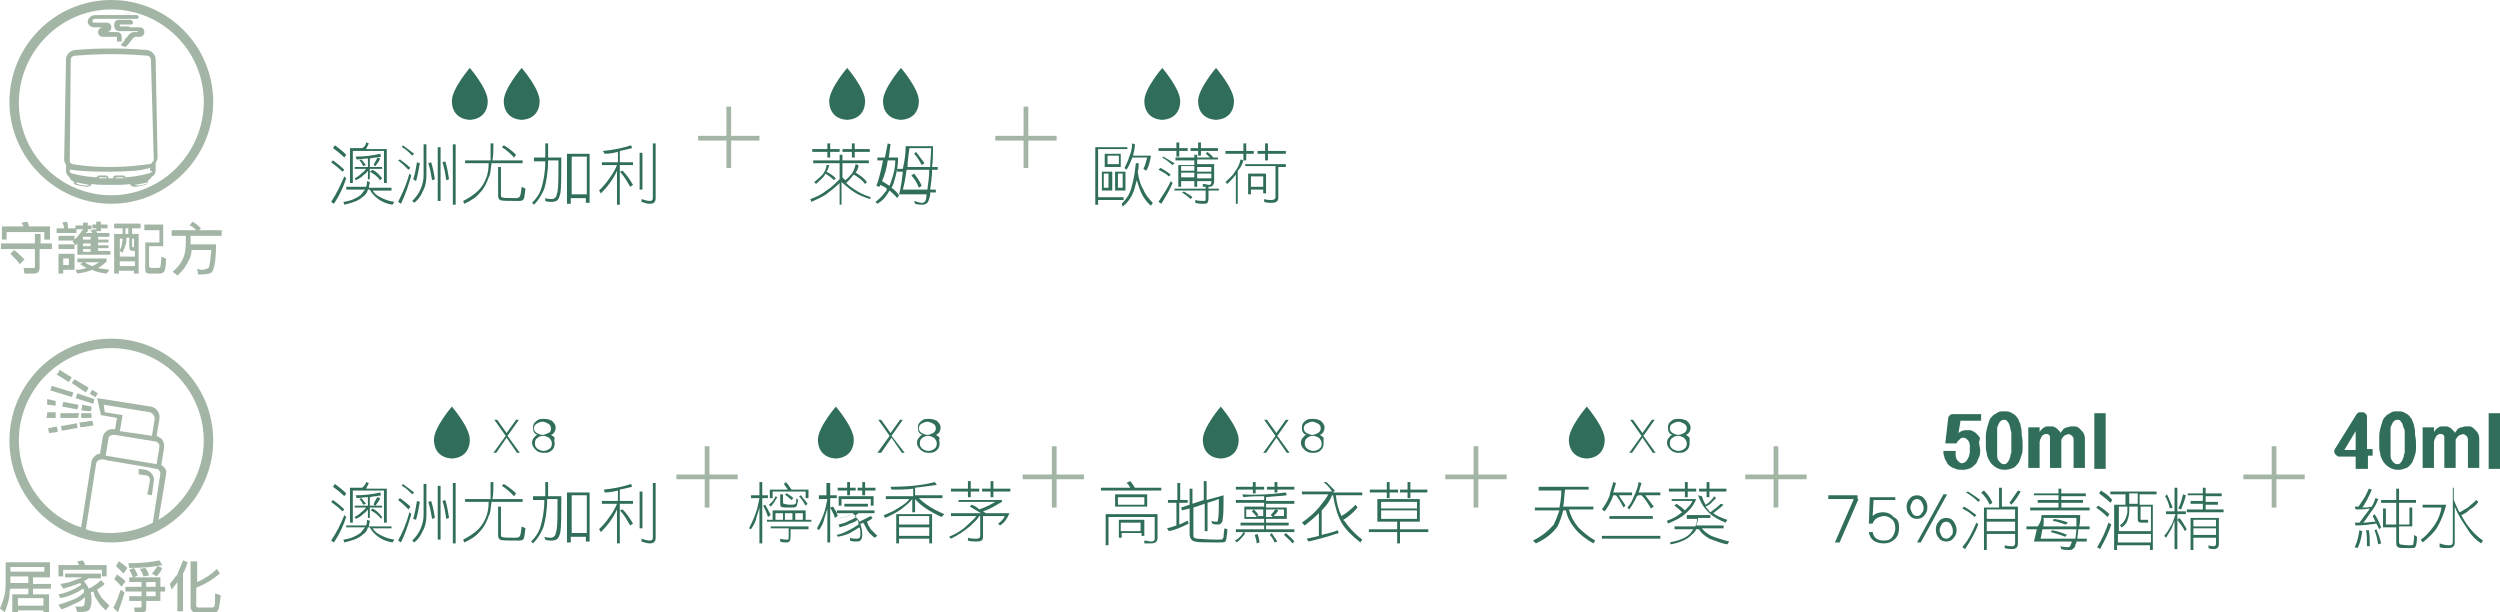 <?xml version="1.0" encoding="utf-8"?>
<!-- Generator: Adobe Illustrator 25.4.1, SVG Export Plug-In . SVG Version: 6.00 Build 0)  -->
<svg version="1.1" id="圖層_1" xmlns="http://www.w3.org/2000/svg" xmlns:xlink="http://www.w3.org/1999/xlink" x="0px" y="0px"
	 viewBox="0 0 265 64.9" style="enable-background:new 0 0 265 64.9;" xml:space="preserve">
<style type="text/css">
	.st0{fill:#004C72;}
	.st1{fill:#759CAA;}
	.st2{fill:#231815;}
	.st3{fill:#306E5B;}
	.st4{fill:#A3B5A5;}
	.st5{fill:#E9A778;}
	.st6{fill:#C76421;}
	.st7{fill:#CF804C;}
	.st8{fill:#8F86B0;}
	.st9{fill:#554075;}
	.st10{fill:#DCA899;}
	.st11{fill:#8C1D23;}
	.st12{fill:#C6BB60;}
	.st13{fill:#836719;}
	.st14{fill:#60524F;}
	.st15{fill:#9D9085;}
</style>
<g>
	<g>
		<path class="st4" d="M0.1,25.8h3.6v-1h0.6v1h1.2v0.6H4.2v2c0,0.2-0.1,0.4-0.2,0.5C4,28.9,3.8,29,3.6,29h-1l-0.1-0.6
			c0.4,0,0.7,0,1,0c0.2,0,0.2,0,0.2-0.1v-1.9H0.1V25.8z M2.9,23.5C3,23.7,3,23.8,3.1,24h2.2v1.4H4.7v-0.8h-4v0.8H0.2V24h2.3
			c-0.1-0.2-0.2-0.3-0.2-0.4L2.9,23.5z M1.5,26.5c0.4,0.3,0.8,0.7,1.1,1l-0.5,0.5c-0.2-0.3-0.6-0.7-1-1.1L1.5,26.5z"/>
		<path class="st4" d="M7.1,23.5c0.1,0.2,0.1,0.4,0.1,0.7H8v-0.3h0.8v-0.3h0.5v0.3h0.4v0.4H9.3v0.3H8.8v-0.3H8.1v0.4H6v-0.5h0.8
			c0-0.2-0.1-0.4-0.2-0.6L7.1,23.5z M6.2,25h1.7v0.4c0.3-0.3,0.6-0.6,0.8-1l0.5,0.1c0,0.1-0.1,0.1-0.1,0.2h0.7
			c-0.1-0.1-0.1-0.2-0.2-0.3l0.5-0.1c0.1,0.1,0.1,0.2,0.2,0.4h1.3v0.4h-1.2v0.3h1.1v0.3h-1.1v0.3h1.1v0.3h-1.1v0.3h1.3v0.4H8.2v-1.3
			C8.2,25.9,8.1,25.9,8,26l-0.3-0.4c0,0,0.1-0.1,0.1-0.1H6.2V25z M6.2,25.9h1.7v0.5H6.2V25.9z M7.9,26.9v1.7H6.7V29H6.2v-2.1H7.9z
			 M6.7,28.1h0.6v-0.7H6.7V28.1z M8.2,27.4h3.1v0.3c-0.2,0.2-0.5,0.5-0.9,0.7c0.3,0.1,0.7,0.1,1.2,0.2L11.3,29
			c-0.7-0.1-1.2-0.2-1.5-0.4c-0.5,0.2-1,0.3-1.6,0.4L8,28.6c0.5,0,0.9-0.1,1.2-0.2c-0.3-0.1-0.5-0.3-0.7-0.4l0.3-0.2H8.2V27.4z
			 M9.6,25.4v-0.3H8.8v0.3H9.6z M9.6,26.1v-0.3H8.8v0.3H9.6z M9.6,26.7v-0.3H8.8v0.3H9.6z M9,27.8c0.2,0.2,0.5,0.3,0.8,0.4
			c0.3-0.1,0.5-0.3,0.7-0.4H9z M9.8,23.8h0.4v-0.3h0.5v0.3h0.7v0.4h-0.7v0.3h-0.5v-0.3H9.8V23.8z"/>
		<path class="st4" d="M12.1,23.7h2.8v0.5H14v0.6h0.7V29h-0.5v-0.3h-1.6V29h-0.5v-4.2H13v-0.6h-0.9V23.7z M12.7,27.2h1.6v-0.6h-0.2
			c-0.1,0-0.2,0-0.3-0.1c-0.1-0.1-0.1-0.2-0.1-0.4v-0.9h-0.3c0,0.3,0,0.6-0.1,0.8c-0.1,0.3-0.2,0.5-0.3,0.8l-0.3-0.2V27.2z
			 M12.7,26.5c0.1-0.2,0.2-0.4,0.2-0.5c0-0.2,0.1-0.4,0.1-0.7h-0.3V26.5z M12.7,28.2h1.6v-0.5h-1.6V28.2z M13.6,24.8v-0.6h-0.3v0.6
			H13.6z M14,25.3V26c0,0.1,0,0.2,0.1,0.2h0.1v-0.9H14z M15.1,23.8h2.2v2.3h-1.5v2.1c0,0.1,0.1,0.2,0.2,0.2h0.8c0.1,0,0.1,0,0.2-0.1
			c0-0.1,0.1-0.4,0.1-1.1l0.5,0.2c0,0.8-0.1,1.2-0.2,1.4c-0.1,0.1-0.2,0.2-0.5,0.2h-1c-0.2,0-0.3,0-0.4-0.1
			c-0.1-0.1-0.1-0.2-0.1-0.4v-2.8h1.5v-1.3h-1.6V23.8z"/>
		<path class="st4" d="M20.4,23.5c0.4,0.2,0.7,0.5,0.9,0.7l-0.2,0.2h2.4V25h-3.3v0.5c0,0.1,0,0.2,0,0.4h2.7c0,1.7-0.2,2.6-0.4,2.9
			c-0.1,0.2-0.6,0.3-1.5,0.3l-0.1-0.6c0.2,0,0.3,0.1,0.5,0.1c0.3,0,0.5-0.1,0.7-0.2c0.1-0.1,0.2-0.8,0.3-1.9h-2.1
			c0,0.4-0.1,0.8-0.3,1.1c-0.2,0.5-0.6,1.1-1.2,1.6l-0.5-0.4c0.5-0.4,0.9-0.9,1.1-1.4c0.2-0.4,0.3-1,0.3-1.8V25h-1.5v-0.6h2.6
			c-0.2-0.2-0.4-0.4-0.7-0.5L20.4,23.5z"/>
	</g>
	<g>
		<g>
			<path class="st3" d="M36.5,18.7l0.2,0.2c-0.3,0.9-0.7,1.8-1.3,2.7l-0.3-0.2C35.7,20.5,36.1,19.6,36.5,18.7z M35.3,17
				c0.4,0.3,0.8,0.6,1.2,1l-0.2,0.2c-0.4-0.4-0.8-0.7-1.2-1L35.3,17z M35.5,15.4c0.4,0.3,0.8,0.6,1.2,1l-0.2,0.3
				c-0.4-0.4-0.8-0.7-1.2-1L35.5,15.4z M36.7,19.8h2.1c0.1-0.2,0.1-0.4,0.1-0.6l0.3,0.1c0,0.2-0.1,0.4-0.1,0.6h2.4v0.3h-2
				c0.2,0.3,0.4,0.5,0.8,0.7c0.4,0.2,0.8,0.4,1.5,0.5l-0.2,0.3c-0.6-0.1-1.1-0.3-1.5-0.6c-0.4-0.3-0.7-0.6-0.9-1H39
				c-0.1,0.4-0.3,0.6-0.6,0.8c-0.4,0.4-1.1,0.6-1.9,0.8l-0.1-0.3c0.8-0.1,1.4-0.4,1.8-0.7c0.2-0.2,0.3-0.4,0.5-0.6h-2V19.8z
				 M38.8,15.1l0.3,0.1c-0.1,0.2-0.2,0.4-0.3,0.6H41v3.6h-0.3v-3.4h-3.3v3.4h-0.3v-3.7h1.3C38.6,15.6,38.8,15.4,38.8,15.1z
				 M40.3,16.3l0.1,0.3c-0.4,0.1-0.8,0.1-1.2,0.2v0.9h1.3v0.2h-1.3V19H39v-0.9c-0.1,0.1-0.2,0.3-0.4,0.4c-0.3,0.3-0.6,0.5-0.9,0.6
				l-0.1-0.2c0.2-0.1,0.5-0.3,0.7-0.5c0.2-0.2,0.4-0.3,0.5-0.5h-1.2v-0.2H39v-0.9c-0.4,0-0.8,0.1-1.2,0.1l-0.1-0.3
				C38.6,16.6,39.5,16.5,40.3,16.3z M38.3,16.9c0.2,0.2,0.3,0.4,0.5,0.6l-0.3,0.1c-0.1-0.2-0.2-0.4-0.4-0.6L38.3,16.9z M39.5,18
				c0.4,0.2,0.7,0.5,1,0.9l-0.2,0.2c-0.3-0.4-0.7-0.7-1.1-0.9L39.5,18z M40,16.7l0.3,0.1c-0.1,0.3-0.3,0.5-0.5,0.8l-0.2-0.1
				C39.7,17.2,39.9,17,40,16.7z"/>
			<path class="st3" d="M42.4,16.9c0.4,0.3,0.8,0.6,1.1,0.9L43.3,18c-0.4-0.4-0.7-0.7-1.1-1L42.4,16.9z M43.4,18.4l0.2,0.2
				c-0.3,1-0.6,2-1.1,3l-0.3-0.2C42.7,20.4,43.1,19.5,43.4,18.4z M42.7,15.4c0.4,0.3,0.8,0.6,1.2,0.9l-0.2,0.2
				c-0.4-0.4-0.7-0.7-1.1-0.9L42.7,15.4z M44.9,15.3h0.3v3.3c0,0.6-0.1,1.2-0.4,1.7c-0.2,0.5-0.5,0.9-0.9,1.2l-0.2-0.2
				c0.4-0.4,0.7-0.8,0.9-1.3c0.2-0.5,0.3-0.9,0.3-1.4V15.3z M44.2,17.2l0.3,0.1c-0.1,0.6-0.2,1.2-0.4,1.9L43.8,19
				C44,18.4,44.1,17.8,44.2,17.2z M45.7,17.2c0.2,0.6,0.3,1.2,0.4,1.8l-0.3,0.1c-0.1-0.6-0.2-1.2-0.4-1.8L45.7,17.2z M46.4,15.6h0.3
				v5.7h-0.3V15.6z M47.2,17.1c0.2,0.6,0.3,1.3,0.4,1.9l-0.3,0.1c-0.1-0.7-0.2-1.3-0.4-1.9L47.2,17.1z M48,15.3h0.3v6.4H48V15.3z"/>
			<path class="st3" d="M49.5,17H52c0-0.5,0-1.1,0-1.8h0.3c0,0.7,0,1.3-0.1,1.8h3.2v0.3h-3.3c-0.1,0.7-0.1,1.2-0.3,1.5
				c-0.2,0.6-0.5,1.2-0.9,1.6c-0.4,0.5-1,0.9-1.7,1.2l-0.1-0.3c0.6-0.3,1.2-0.7,1.6-1.1c0.4-0.4,0.7-0.9,0.9-1.5
				c0.1-0.3,0.2-0.8,0.2-1.4h-2.5V17z M52.8,17.7h0.3v2.9c0,0.2,0,0.3,0.1,0.3c0.1,0.1,0.6,0.1,1.5,0.1c0.2,0,0.4-0.1,0.4-0.2
				c0.1-0.1,0.1-0.4,0.2-1l0.4,0.2c-0.1,0.6-0.1,1-0.2,1.1c-0.1,0.2-0.3,0.2-0.7,0.2c-1,0-1.6,0-1.8-0.1c-0.1-0.1-0.2-0.2-0.2-0.4
				V17.7z M53.4,15.4c0.5,0.3,0.9,0.6,1.3,1l-0.2,0.3c-0.4-0.4-0.8-0.8-1.3-1.1L53.4,15.4z"/>
			<path class="st3" d="M56.6,16.7h1.2v-1.5h0.3v1.5h1.4c0,1.9,0,3.2-0.1,3.8c-0.1,0.4-0.2,0.6-0.3,0.7c-0.1,0.1-0.3,0.2-0.6,0.2
				c-0.2,0-0.5,0-0.7-0.1L57.8,21c0.3,0.1,0.5,0.1,0.7,0.1c0.2,0,0.3-0.1,0.4-0.2c0.1-0.1,0.1-0.3,0.2-0.6c0.1-0.6,0.1-1.7,0.1-3.3
				h-1.1c0,1.3-0.2,2.3-0.4,3c-0.3,0.7-0.6,1.2-1.1,1.7l-0.2-0.2c0.4-0.4,0.8-0.9,1-1.6c0.2-0.7,0.4-1.6,0.4-2.8h-1.2V16.7z
				 M62.5,16.2v5.3h-0.4v-0.5h-1.6v0.6h-0.4v-5.3H62.5z M60.6,20.6h1.6v-4h-1.6V20.6z"/>
			<path class="st3" d="M66.9,15.4l0.1,0.3c-0.4,0.1-0.8,0.2-1.3,0.3v1.2h1.4v0.3h-1.4v4.2h-0.3v-3.6c-0.4,0.9-1,1.7-1.7,2.4
				l-0.2-0.3c0.3-0.3,0.7-0.7,1.1-1.3c0.3-0.4,0.6-0.9,0.8-1.4h-1.6v-0.3h1.7v-1.1c-0.4,0.1-0.9,0.2-1.4,0.2L63.9,16
				C65,15.9,66,15.7,66.9,15.4z M66,18.1c0.5,0.5,0.8,1,1.1,1.5l-0.3,0.2c-0.3-0.5-0.6-1.1-1.1-1.6L66,18.1z M67.8,16.2h0.3v3.9
				h-0.3V16.2z M69.2,15.2h0.3V21c0,0.4-0.2,0.6-0.6,0.6c-0.3,0-0.6-0.1-0.9-0.2l0-0.3c0.3,0.1,0.6,0.2,0.9,0.2
				c0.2,0,0.3-0.1,0.3-0.3V15.2z"/>
		</g>
		<g>
			<path class="st3" d="M49.9,12.7c1.1-0.1,1.8-0.8,1.8-2c0-1.3-1.9-3.5-1.9-3.5l0,0l0,0c0,0-1.9,2.2-1.9,3.5c0,1.2,0.7,1.9,1.8,2
				C49.8,12.7,49.9,12.7,49.9,12.7z"/>
			<path class="st3" d="M55.4,12.7c1.1-0.1,1.8-0.8,1.8-2c0-1.3-1.9-3.5-1.9-3.5l0,0l0,0c0,0-1.9,2.2-1.9,3.5c0,1.2,0.7,1.9,1.8,2
				C55.3,12.7,55.3,12.7,55.4,12.7z"/>
		</g>
	</g>
	<g>
		<g>
			<path class="st3" d="M89.9,12.7c1.1-0.1,1.8-0.8,1.8-2c0-1.3-1.9-3.5-1.9-3.5l0,0l0,0c0,0-1.9,2.2-1.9,3.5c0,1.2,0.7,1.9,1.8,2
				C89.8,12.7,89.9,12.7,89.9,12.7z"/>
			<path class="st3" d="M95.6,12.7c1.1-0.1,1.8-0.8,1.8-2c0-1.3-1.9-3.5-1.9-3.5l0,0l0,0c0,0-1.9,2.2-1.9,3.5c0,1.2,0.7,1.9,1.8,2
				C95.5,12.7,95.6,12.7,95.6,12.7z"/>
		</g>
		<g>
			<path class="st3" d="M86.2,17H89v-0.6h0.3V17h2.8v0.3h-2.8v1.5c0.1,0.1,0.2,0.2,0.3,0.3c0.3-0.2,0.5-0.5,0.7-0.7
				c0.2-0.3,0.3-0.6,0.4-1l0.3,0.1c0,0.3-0.1,0.5-0.3,0.8c0.5,0.3,0.9,0.6,1.2,1l-0.2,0.2c-0.3-0.4-0.7-0.7-1.2-1c0,0,0,0.1-0.1,0.1
				c-0.2,0.3-0.4,0.5-0.7,0.8c0.3,0.3,0.6,0.5,0.9,0.7c0.6,0.4,1.1,0.6,1.7,0.8l-0.1,0.2c-0.6-0.2-1.1-0.4-1.6-0.7
				c-0.5-0.3-0.9-0.7-1.4-1.1v2.4H89v-2.3c-0.4,0.4-0.9,0.8-1.3,1.1c-0.5,0.4-1.1,0.6-1.7,0.9l-0.1-0.3c0.6-0.2,1.2-0.5,1.7-0.9
				c0.5-0.3,1-0.8,1.4-1.2v-1.7h-2.8V17z M86.1,15.8h1.6v-0.6H88v0.6h1v0.3h-1v0.6h-0.3v-0.6h-1.6V15.8z M87.6,17.5l0.3,0
				c-0.1,0.3-0.1,0.5-0.3,0.7c0.4,0.2,0.7,0.4,1,0.7l-0.2,0.2c-0.3-0.3-0.6-0.5-0.9-0.7c0,0.1-0.1,0.1-0.1,0.2
				c-0.2,0.3-0.6,0.6-0.9,0.9l-0.2-0.2c0.4-0.3,0.7-0.6,0.9-0.8C87.4,18.2,87.6,17.9,87.6,17.5z M89.3,15.8h1v-0.6h0.3v0.6h1.6v0.3
				h-1.6v0.6h-0.3v-0.6h-1V15.8z"/>
			<path class="st3" d="M94.1,15.2l0.3,0.1c-0.1,0.5-0.1,1-0.2,1.4h1c0,0.7-0.1,1.4-0.3,2.1c-0.1,0.4-0.2,0.8-0.4,1.1
				c0.3,0.2,0.6,0.5,0.8,0.8l-0.2,0.3c-0.2-0.3-0.5-0.5-0.8-0.8c-0.1,0.1-0.1,0.2-0.2,0.3c-0.3,0.5-0.6,0.8-1.1,1.1l-0.2-0.2
				c0.4-0.3,0.7-0.6,1-1c0.1-0.1,0.2-0.2,0.2-0.4c-0.2-0.2-0.5-0.3-0.7-0.4c0,0.1-0.1,0.2-0.1,0.2l-0.3-0.1c0.3-0.8,0.5-1.7,0.7-2.7
				H93v-0.3h0.8C93.9,16.2,94,15.7,94.1,15.2z M94.3,19.7c0.1-0.3,0.2-0.6,0.3-0.9c0.2-0.6,0.3-1.2,0.3-1.8h-0.8
				c-0.1,0.8-0.3,1.5-0.6,2.2C93.8,19.4,94,19.5,94.3,19.7z M96,15.5h2.9c0,0.8,0,1.5-0.1,2.2h0.6V18h-0.6c0,0.7-0.1,1.4-0.2,2.1
				h0.6v0.3h-0.6c0,0.1,0,0.2,0,0.3c-0.1,0.4-0.2,0.7-0.3,0.8c-0.1,0.1-0.3,0.2-0.5,0.2c-0.2,0-0.5,0-0.8-0.1l-0.1-0.3
				c0.4,0.1,0.6,0.2,0.8,0.2c0.1,0,0.2,0,0.3-0.1c0.1-0.1,0.2-0.3,0.2-0.6c0-0.1,0-0.1,0-0.2h-2.9c0.2-0.7,0.3-1.5,0.4-2.4h-0.6
				v-0.3h0.6C95.9,17,96,16.3,96,15.5z M98.3,20.1c0.1-0.7,0.2-1.4,0.2-2.1h-2.4c-0.1,0.7-0.2,1.4-0.4,2.1H98.3z M96.2,17.7h2.4
				c0-0.7,0.1-1.3,0.1-2h-2.3C96.3,16.5,96.2,17.1,96.2,17.7z M96.9,18.4c0.3,0.4,0.6,0.8,0.8,1.3l-0.3,0.2
				c-0.2-0.5-0.4-0.9-0.8-1.3L96.9,18.4z M97.1,16.1c0.3,0.4,0.6,0.8,0.9,1.2l-0.3,0.2c-0.2-0.4-0.5-0.9-0.8-1.2L97.1,16.1z"/>
		</g>
	</g>
	<g>
		<g>
			<rect x="74" y="14.4" class="st4" width="6.5" height="0.5"/>
		</g>
		<g>
			<rect x="77" y="11.3" class="st4" width="0.5" height="6.5"/>
		</g>
	</g>
	<g>
		<g>
			<path class="st3" d="M123.3,12.7c1.1-0.1,1.8-0.8,1.8-2c0-1.3-1.9-3.5-1.9-3.5l0,0l0,0c0,0-1.9,2.2-1.9,3.5c0,1.2,0.7,1.9,1.8,2
				C123.2,12.7,123.2,12.7,123.3,12.7z"/>
			<path class="st3" d="M129,12.7c1.1-0.1,1.8-0.8,1.8-2c0-1.3-1.9-3.5-1.9-3.5l0,0l0,0c0,0-1.9,2.2-1.9,3.5c0,1.2,0.7,1.9,1.8,2
				C128.9,12.7,128.9,12.7,129,12.7z"/>
		</g>
		<g>
			<path class="st3" d="M119.5,15.5v0.3h-3.1v5.1h2.7v0.3h-2.7v0.5h-0.3v-6.1H119.5z M116.8,18.2h1.1v2h-1.1V18.2z M117,19.9h0.5
				v-1.5H117V19.9z M117.1,16.3h1.7v1.4h-1.7V16.3z M117.4,17.4h1.2v-0.9h-1.2V17.4z M118.2,18.2h1.1v2h-1.1V18.2z M118.5,19.9h0.5
				v-1.5h-0.5V19.9z M120.4,17.3h0.3c0,0.3,0,0.6-0.1,0.9c0.1,0.8,0.3,1.4,0.6,1.9c0.2,0.5,0.6,1,1,1.4l-0.2,0.3
				c-0.5-0.4-0.8-0.9-1-1.3c-0.2-0.4-0.3-0.8-0.5-1.4c-0.1,0.4-0.2,0.7-0.3,1.1c-0.3,0.8-0.7,1.3-1.2,1.7l-0.1-0.3
				c0.4-0.4,0.8-0.9,1-1.6C120.2,19,120.3,18.2,120.4,17.3z M120,15.2l0.3,0.1c0,0.4-0.1,0.8-0.2,1.2h1.9c-0.1,0.6-0.2,1.1-0.5,1.6
				l-0.3-0.2c0.2-0.4,0.3-0.8,0.4-1.2H120c0,0,0,0,0,0.1c-0.2,0.4-0.3,0.8-0.6,1.2l-0.2-0.2c0.2-0.4,0.4-0.8,0.5-1.2
				C119.9,16.2,120,15.7,120,15.2z"/>
			<path class="st3" d="M123,17.8c0.4,0.2,0.7,0.4,1.1,0.7l-0.2,0.2c-0.3-0.3-0.7-0.5-1.1-0.7L123,17.8z M124.1,19.2l0.2,0.2
				c-0.3,0.7-0.7,1.4-1.2,2.2l-0.3-0.2C123.3,20.6,123.8,19.9,124.1,19.2z M122.8,15.7h1.9v-0.6h0.3v0.6h0.9V16H125v0.6h-0.3V16
				h-1.9V15.7z M123.3,16.6c0.4,0.2,0.8,0.5,1.2,0.7l-0.2,0.2c-0.4-0.3-0.7-0.6-1.1-0.8L123.3,16.6z M124.6,16.7h2v-0.3h0.3v0.3h1.4
				c-0.2-0.1-0.3-0.3-0.5-0.4l0.2-0.2c0.2,0.2,0.5,0.4,0.6,0.6h0.5v0.2h-2.2v0.5h1.8v1.8c0,0.4-0.2,0.6-0.5,0.6h-0.1V20h1.1v0.2
				h-1.1V21c0,0.4-0.1,0.6-0.4,0.6c-0.4,0-0.7,0-1-0.1l0-0.3c0.3,0.1,0.7,0.1,1,0.1c0.1,0,0.1-0.1,0.1-0.4v-0.7h-3.3V20h3.3v-0.2
				c-0.1,0-0.2,0-0.3,0l0-0.3c0.3,0,0.5,0.1,0.7,0.1c0.1,0,0.2-0.1,0.2-0.3v-0.1h-1.5v0.6h-0.3v-0.6h-1.4v0.6h-0.3v-2.3h1.7v-0.5h-2
				V16.7z M125.2,18.1h1.4v-0.5h-1.4V18.1z M125.2,18.8h1.4v-0.5h-1.4V18.8z M125.5,20.3c0.3,0.2,0.7,0.4,0.9,0.6l-0.2,0.2
				c-0.3-0.3-0.6-0.5-0.9-0.7L125.5,20.3z M126.2,15.7h0.8v-0.6h0.3v0.6h1.8V16h-1.8v0.5H127V16h-0.8V15.7z M126.9,17.7v0.5h1.5
				v-0.5H126.9z M126.9,18.4v0.5h1.5v-0.5H126.9z"/>
			<path class="st3" d="M131.5,16.9l0.3,0.1c-0.1,0.4-0.3,0.8-0.6,1.1v3.5H131v-3.1c-0.3,0.4-0.6,0.7-0.9,1l-0.2-0.2
				c0.4-0.4,0.8-0.7,1-1.1C131.2,17.8,131.4,17.4,131.5,16.9z M129.9,16h1.9v-0.8h0.3V16h0.8v0.3h-0.8V17h-0.3v-0.7h-1.9V16z
				 M131.9,17.4h4.4v0.3h-0.8V21c0,0.3-0.2,0.5-0.7,0.5c-0.3,0-0.5,0-0.8-0.1l0-0.3c0.3,0.1,0.5,0.1,0.8,0.1c0.2,0,0.4-0.1,0.4-0.3
				v-3.3h-3.2V17.4z M134.2,18.4v2.1h-0.3v-0.4h-1.3v0.5h-0.3v-2.2H134.2z M132.6,19.8h1.3v-1.1h-1.3V19.8z M133.3,16h0.8v-0.8h0.3
				V16h1.9v0.3h-1.9V17h-0.3v-0.7h-0.8V16z"/>
		</g>
	</g>
	<g>
		<g>
			<rect x="105.5" y="14.4" class="st4" width="6.5" height="0.5"/>
		</g>
		<g>
			<rect x="108.5" y="11.3" class="st4" width="0.5" height="6.5"/>
		</g>
	</g>
	<g>
		<g>
			<rect x="71.7" y="50.3" class="st4" width="6.5" height="0.5"/>
		</g>
		<g>
			<rect x="74.7" y="47.3" class="st4" width="0.5" height="6.5"/>
		</g>
	</g>
	<g>
		<g>
			<rect x="108.4" y="50.3" class="st4" width="6.5" height="0.5"/>
		</g>
		<g>
			<rect x="111.5" y="47.3" class="st4" width="0.5" height="6.5"/>
		</g>
	</g>
	<g>
		<g>
			<path class="st4" d="M3.5,61.2v0.7h1.9v0.5H3.5v0.6h1.7v2H4.6v-0.3H1.9v0.3H1.3v-2H3v-0.6H1.1C1,62.6,1,62.9,1,63.2
				c-0.1,0.6-0.3,1.2-0.5,1.7L0,64.5C0.2,64,0.4,63.5,0.5,63c0.1-0.5,0.1-1,0.1-1.4v-2h4.7v1.6H3.5z M1.1,61.2v0.4
				c0,0.1,0,0.2,0,0.2H3v-0.7H1.1z M4.7,60.1H1.1v0.5h3.6V60.1z M1.9,64.2h2.7v-0.8H1.9V64.2z"/>
			<path class="st4" d="M6.9,60.8h3.8v0.5H9.4c-0.2,0.1-0.3,0.2-0.5,0.3c0.2,0.3,0.4,0.5,0.5,0.8c0.4-0.2,0.9-0.5,1.3-0.9l0.4,0.4
				c-0.2,0.2-0.5,0.4-0.8,0.6c0.1,0.3,0.3,0.6,0.5,0.9c0.2,0.2,0.5,0.5,0.8,0.8l-0.4,0.5c-0.4-0.4-0.7-0.7-0.9-1.1
				c-0.2-0.2-0.3-0.5-0.4-0.9c-0.1,0-0.2,0.1-0.3,0.1c0.1,0.3,0.1,0.5,0.1,0.8c0,0.5-0.1,0.8-0.2,1c-0.1,0.2-0.6,0.3-1.3,0.3
				l-0.2-0.6c0,0,0.1,0,0.3,0c0.3,0,0.5,0,0.6-0.1C8.9,64.2,9,63.9,9,63.6c0-0.1,0-0.2,0-0.3c-0.3,0.3-0.6,0.5-0.9,0.6
				c-0.4,0.2-1,0.5-1.6,0.7l-0.3-0.5c0.7-0.2,1.2-0.4,1.7-0.6c0.4-0.2,0.7-0.4,1-0.7c0-0.1,0-0.1,0-0.2c0-0.1,0-0.1-0.1-0.2
				c-0.3,0.2-0.6,0.4-0.9,0.5c-0.4,0.2-0.9,0.4-1.5,0.5L6.2,63c0.6-0.1,1.1-0.3,1.5-0.5c0.3-0.1,0.6-0.3,0.9-0.5
				c0-0.1-0.1-0.2-0.1-0.2c-0.5,0.2-1.1,0.4-1.8,0.6l-0.3-0.5c0.8-0.1,1.3-0.3,1.8-0.5c0.2-0.1,0.4-0.1,0.5-0.2H6.9V60.8z M8.8,59.4
				C8.9,59.6,9,59.7,9,59.9h2.3v1.2h-0.5v-0.7H6.7v0.7H6.2v-1.2h2.2c-0.1-0.1-0.1-0.2-0.2-0.4L8.8,59.4z"/>
			<path class="st4" d="M12.8,62.5l0.4,0.3c-0.2,0.8-0.5,1.5-0.7,2.1L12,64.4C12.3,64,12.5,63.3,12.8,62.5z M12.4,60.9
				c0.3,0.2,0.6,0.4,0.9,0.7l-0.4,0.6c-0.3-0.3-0.5-0.6-0.8-0.8L12.4,60.9z M12.6,59.5c0.3,0.2,0.6,0.4,0.9,0.7l-0.4,0.6
				c-0.3-0.3-0.6-0.6-0.8-0.8L12.6,59.5z M14.2,60.2c0.2,0.3,0.3,0.5,0.4,0.8l-0.4,0.2H17v1h0.5v0.5H17v1h-1.5v0.7
				c0,0.2,0,0.3-0.1,0.4c-0.1,0.1-0.2,0.1-0.5,0.1h-0.6l-0.1-0.5c0.2,0,0.4,0,0.6,0c0.1,0,0.2,0,0.2-0.1v-0.6h-1.3v-0.5H15v-0.5
				h-1.7v-0.5H15v-0.5h-1.3v-0.5h0.4c-0.1-0.3-0.3-0.6-0.4-0.8L14.2,60.2z M16.9,59.4l0.3,0.5c-0.9,0.2-2,0.3-3.5,0.3l-0.1-0.5
				C14.8,59.7,16,59.6,16.9,59.4z M15.4,60.2c0.2,0.2,0.3,0.5,0.4,0.8l-0.6,0.1c-0.1-0.3-0.2-0.6-0.4-0.8L15.4,60.2z M15.5,61.7v0.5
				h1v-0.5H15.5z M15.5,62.7v0.5h1v-0.5H15.5z M16.7,60l0.5,0.2c-0.1,0.3-0.3,0.6-0.6,0.9l-0.5-0.3C16.3,60.6,16.5,60.3,16.7,60z"/>
			<path class="st4" d="M19.4,59.4l0.5,0.2c-0.2,0.5-0.3,0.9-0.5,1.2v4h-0.6v-3.1c-0.2,0.3-0.4,0.5-0.6,0.8L18,61.9
				c0.3-0.3,0.5-0.7,0.8-1C18.9,60.5,19.2,60,19.4,59.4z M20.3,59.5h0.6v2.2c0.9-0.4,1.6-0.9,2.1-1.4l0.3,0.5
				c-0.7,0.6-1.5,1.1-2.5,1.5v1.9c0,0.1,0.1,0.2,0.2,0.2h1.4c0.1,0,0.2,0,0.3-0.1c0.1-0.1,0.1-0.6,0.1-1.4l0.6,0.2
				c-0.1,0.9-0.2,1.5-0.3,1.6c-0.1,0.2-0.3,0.3-0.6,0.3h-1.7c-0.2,0-0.3-0.1-0.4-0.2c-0.1-0.1-0.2-0.2-0.2-0.4V59.5z"/>
		</g>
		<g>
			<path class="st4" d="M15.5,50.4c0.3,0,0.4,0.3,0.4,0.5l-0.2,1.1l-0.1,0.4l0.5,0.1l0.2-1.5c0.1-0.3-0.1-0.7-0.3-0.9
				c-0.1-0.1-0.3-0.2-0.5-0.3l-0.8-0.1l0,0.2l0,0.1v0l0,0.3l0.2,0L15.5,50.4z"/>
			<polygon class="st4" points="5.9,42.7 5.9,42.5 5,42.3 5,42.6 5,42.9 5.9,43 			"/>
			<polygon class="st4" points="8.2,43.4 8.3,43.1 8.3,42.9 6.7,42.6 6.6,43.1 			"/>
			<polygon class="st4" points="8.7,42.9 8.7,43.2 8.6,43.5 9.6,43.6 9.7,43.4 9.7,43.1 			"/>
			<polygon class="st4" points="5.9,43.7 5,43.7 5,44 4.9,44.3 5.9,44.3 			"/>
			<polygon class="st4" points="6.4,44 6.4,44.3 8.3,44.3 8.3,44.1 8.4,43.8 6.4,43.8 			"/>
			<polygon class="st4" points="8.6,44.3 9.7,44.3 9.7,43.8 8.6,43.8 			"/>
			<polygon class="st4" points="6,45.2 5.1,45.4 5.2,45.9 6.1,45.8 6.1,45.5 			"/>
			<rect x="6.5" y="45" transform="matrix(0.985 -0.174 0.174 0.985 -7.768 1.968)" class="st4" width="1.7" height="0.5"/>
			<polygon class="st4" points="8.4,44.8 8.5,45.1 8.5,45.3 9.9,45.1 9.8,44.6 			"/>
			
				<rect x="6.3" y="40.3" transform="matrix(0.294 -0.956 0.956 0.294 -35.042 35.555)" class="st4" width="0.5" height="2.4"/>
			<polygon class="st4" points="8.1,42 8,42.2 9.9,42.8 10,42.3 8.2,41.7 			"/>
			<polygon class="st4" points="7.6,40 6.3,39.2 6.2,39.5 6,39.7 7.3,40.5 			"/>
			<polygon class="st4" points="9.4,41.1 7.9,40.2 7.6,40.6 9.1,41.6 			"/>
			<rect x="9.7" y="41.4" transform="matrix(0.515 -0.857 0.857 0.515 -30.962 28.744)" class="st4" width="0.5" height="0.7"/>
			<path class="st4" d="M11.8,35.9c-6,0-10.8,4.9-10.8,10.8c0,6,4.9,10.8,10.8,10.8s10.8-4.9,10.8-10.8
				C22.6,40.7,17.7,35.9,11.8,35.9z M10.7,48.7C10.7,48.7,10.8,48.7,10.7,48.7l0.3,0l0.4,0.1l4.7,0.8l0.4,0.1l0.1,0
				c0.1,0,0.1,0,0.2,0.1c0.1,0.1,0.2,0.2,0.2,0.4l-0.8,5.2c-1.3,0.7-2.9,1.1-4.5,1.1c-0.9,0-1.8-0.1-2.6-0.4l1.1-7
				c0-0.1,0.1-0.2,0.2-0.3C10.5,48.8,10.6,48.7,10.7,48.7C10.7,48.7,10.7,48.7,10.7,48.7z M12.7,45.7l0.3-1.7l-1.9-0.3L11,42.9
				l4.9,0.8c0.3,0.1,0.5,0.4,0.5,0.7l-0.3,1.8L14.8,46L12.7,45.7z M16.5,46.8C16.5,46.8,16.5,46.8,16.5,46.8c0.1,0,0.2,0.1,0.3,0.2
				c0.1,0.1,0.1,0.2,0.1,0.4l-0.3,1.8l-5.4-0.9l0.3-1.8c0-0.2,0.2-0.4,0.5-0.4c0,0,0,0,0.1,0l0.1,0L16.5,46.8z M18.6,53.7
				c-0.5,0.5-1.1,1-1.8,1.4l0.8-4.8c0.1-0.4-0.1-0.8-0.5-1l0.3-1.9c0-0.3,0-0.5-0.2-0.8c-0.2-0.2-0.4-0.3-0.6-0.4l0.3-1.8
				c0.1-0.6-0.3-1.2-0.9-1.3l-5.7-0.9l0.4,1.8l1.7,0.3l-0.2,1.2l-0.1,0c-0.6-0.1-1.1,0.3-1.2,0.8l-0.3,1.8c-0.2,0-0.4,0.1-0.5,0.2
				c-0.2,0.2-0.4,0.4-0.4,0.6l-1.1,7C4.8,54.7,2,51,2,46.7c0-5.4,4.4-9.8,9.8-9.8c1.6,0,3.2,0.4,4.5,1.1c3.1,1.6,5.3,4.9,5.3,8.7
				C21.6,49.4,20.4,51.9,18.6,53.7z"/>
		</g>
	</g>
	<g>
		<g>
			<path class="st3" d="M36.5,54.6l0.2,0.2c-0.3,0.9-0.7,1.8-1.3,2.7l-0.3-0.2C35.7,56.4,36.1,55.6,36.5,54.6z M35.3,53
				c0.4,0.3,0.8,0.6,1.2,1l-0.2,0.2c-0.4-0.4-0.8-0.7-1.2-1L35.3,53z M35.5,51.3c0.4,0.3,0.8,0.6,1.2,1l-0.2,0.3
				c-0.4-0.4-0.8-0.7-1.2-1L35.5,51.3z M36.7,55.7h2.1c0.1-0.2,0.1-0.4,0.1-0.6l0.3,0.1c0,0.2-0.1,0.4-0.1,0.6h2.4V56h-2
				c0.2,0.3,0.4,0.5,0.8,0.7c0.4,0.2,0.8,0.4,1.5,0.5l-0.2,0.3c-0.6-0.1-1.1-0.3-1.5-0.6c-0.4-0.3-0.7-0.6-0.9-1H39
				c-0.1,0.4-0.3,0.6-0.6,0.8c-0.4,0.4-1.1,0.6-1.9,0.8l-0.1-0.3c0.8-0.1,1.4-0.4,1.8-0.7c0.2-0.2,0.3-0.4,0.5-0.6h-2V55.7z
				 M38.8,51.1l0.3,0.1c-0.1,0.2-0.2,0.4-0.3,0.6H41v3.6h-0.3V52h-3.3v3.4h-0.3v-3.7h1.3C38.6,51.5,38.8,51.3,38.8,51.1z M40.3,52.2
				l0.1,0.3c-0.4,0.1-0.8,0.1-1.2,0.2v0.9h1.3v0.2h-1.3v1.1H39V54c-0.1,0.1-0.2,0.3-0.4,0.4c-0.3,0.3-0.6,0.5-0.9,0.6l-0.1-0.2
				c0.2-0.1,0.5-0.3,0.7-0.5c0.2-0.2,0.4-0.3,0.5-0.5h-1.2v-0.2H39v-0.9c-0.4,0-0.8,0.1-1.2,0.1l-0.1-0.3
				C38.6,52.5,39.5,52.4,40.3,52.2z M38.3,52.8c0.2,0.2,0.3,0.4,0.5,0.6l-0.3,0.1c-0.1-0.2-0.2-0.4-0.4-0.6L38.3,52.8z M39.5,53.9
				c0.4,0.2,0.7,0.5,1,0.9L40.4,55c-0.3-0.4-0.7-0.7-1.1-0.9L39.5,53.9z M40,52.7l0.3,0.1c-0.1,0.3-0.3,0.5-0.5,0.8l-0.2-0.1
				C39.7,53.1,39.9,52.9,40,52.7z"/>
			<path class="st3" d="M42.4,52.8c0.4,0.3,0.8,0.6,1.1,0.9L43.3,54c-0.4-0.4-0.7-0.7-1.1-1L42.4,52.8z M43.4,54.3l0.2,0.2
				c-0.3,1-0.6,2-1.1,3l-0.3-0.2C42.7,56.4,43.1,55.4,43.4,54.3z M42.7,51.3c0.4,0.3,0.8,0.6,1.2,0.9l-0.2,0.2
				c-0.4-0.4-0.7-0.7-1.1-0.9L42.7,51.3z M44.9,51.3h0.3v3.3c0,0.6-0.1,1.2-0.4,1.7c-0.2,0.5-0.5,0.9-0.9,1.2l-0.2-0.2
				c0.4-0.4,0.7-0.8,0.9-1.3c0.2-0.5,0.3-0.9,0.3-1.4V51.3z M44.2,53.1l0.3,0.1c-0.1,0.6-0.2,1.2-0.4,1.9l-0.3-0.1
				C44,54.3,44.1,53.7,44.2,53.1z M45.7,53.1c0.2,0.6,0.3,1.2,0.4,1.8L45.8,55c-0.1-0.6-0.2-1.2-0.4-1.8L45.7,53.1z M46.4,51.5h0.3
				v5.7h-0.3V51.5z M47.2,53c0.2,0.6,0.3,1.3,0.4,1.9L47.3,55c-0.1-0.7-0.2-1.3-0.4-1.9L47.2,53z M48,51.2h0.3v6.4H48V51.2z"/>
			<path class="st3" d="M49.5,52.9H52c0-0.5,0-1.1,0-1.8h0.3c0,0.7,0,1.3-0.1,1.8h3.2v0.3h-3.3c-0.1,0.7-0.1,1.2-0.3,1.5
				c-0.2,0.6-0.5,1.2-0.9,1.6c-0.4,0.5-1,0.9-1.7,1.2l-0.1-0.3c0.6-0.3,1.2-0.7,1.6-1.1c0.4-0.4,0.7-0.9,0.9-1.5
				c0.1-0.3,0.2-0.8,0.2-1.4h-2.5V52.9z M52.8,53.7h0.3v2.9c0,0.2,0,0.3,0.1,0.3c0.1,0.1,0.6,0.1,1.5,0.1c0.2,0,0.4-0.1,0.4-0.2
				c0.1-0.1,0.1-0.4,0.2-1l0.4,0.2c-0.1,0.6-0.1,1-0.2,1.1c-0.1,0.2-0.3,0.2-0.7,0.2c-1,0-1.6,0-1.8-0.1c-0.1-0.1-0.2-0.2-0.2-0.4
				V53.7z M53.4,51.3c0.5,0.3,0.9,0.6,1.3,1l-0.2,0.3c-0.4-0.4-0.8-0.8-1.3-1.1L53.4,51.3z"/>
			<path class="st3" d="M56.6,52.6h1.2v-1.5h0.3v1.5h1.4c0,1.9,0,3.2-0.1,3.8c-0.1,0.4-0.2,0.6-0.3,0.7c-0.1,0.1-0.3,0.2-0.6,0.2
				c-0.2,0-0.5,0-0.7-0.1l-0.1-0.3c0.3,0.1,0.5,0.1,0.7,0.1c0.2,0,0.3-0.1,0.4-0.2c0.1-0.1,0.1-0.3,0.2-0.6c0.1-0.6,0.1-1.7,0.1-3.3
				h-1.1c0,1.3-0.2,2.3-0.4,3c-0.3,0.7-0.6,1.2-1.1,1.7l-0.2-0.2c0.4-0.4,0.8-0.9,1-1.6c0.2-0.7,0.4-1.6,0.4-2.8h-1.2V52.6z
				 M62.5,52.1v5.3h-0.4v-0.5h-1.6v0.6h-0.4v-5.3H62.5z M60.6,56.5h1.6v-4h-1.6V56.5z"/>
			<path class="st3" d="M66.9,51.3l0.1,0.3c-0.4,0.1-0.8,0.2-1.3,0.3v1.2h1.4v0.3h-1.4v4.2h-0.3V54c-0.4,0.9-1,1.7-1.7,2.4l-0.2-0.3
				c0.3-0.3,0.7-0.7,1.1-1.3c0.3-0.4,0.6-0.9,0.8-1.4h-1.6v-0.3h1.7V52c-0.4,0.1-0.9,0.2-1.4,0.2l-0.1-0.3
				C65,51.8,66,51.6,66.9,51.3z M66,54c0.5,0.5,0.8,1,1.1,1.5l-0.3,0.2c-0.3-0.5-0.6-1.1-1.1-1.6L66,54z M67.8,52.1h0.3V56h-0.3
				V52.1z M69.2,51.2h0.3v5.8c0,0.4-0.2,0.6-0.6,0.6c-0.3,0-0.6-0.1-0.9-0.2l0-0.3c0.3,0.1,0.6,0.2,0.9,0.2c0.2,0,0.3-0.1,0.3-0.3
				V51.2z"/>
		</g>
		<g>
			<g>
				<path class="st3" d="M48,48.6c1.1-0.1,1.8-0.8,1.8-2c0-1.3-1.9-3.5-1.9-3.5l0,0l0,0c0,0-1.9,2.2-1.9,3.5c0,1.2,0.7,1.9,1.8,2
					C47.9,48.6,47.9,48.6,48,48.6z"/>
			</g>
			<g>
				<g>
					<path class="st3" d="M55.1,48h-0.3l-1.1-1.6L52.6,48h-0.3l1.3-1.8l-1.2-1.7h0.3l1,1.4l1-1.4H55l-1.2,1.7L55.1,48z"/>
					<path class="st3" d="M58.8,47c0,0.3-0.1,0.6-0.4,0.8c-0.2,0.2-0.5,0.2-0.8,0.2c-0.3,0-0.6-0.1-0.8-0.3
						c-0.2-0.2-0.4-0.4-0.4-0.8c0-0.2,0.1-0.4,0.2-0.5c0.1-0.1,0.2-0.3,0.4-0.3c-0.4-0.1-0.5-0.4-0.5-0.8c0-0.3,0.1-0.5,0.4-0.7
						c0.2-0.2,0.5-0.2,0.8-0.2c0.3,0,0.6,0.1,0.8,0.2c0.2,0.2,0.4,0.4,0.4,0.7c0,0.4-0.2,0.7-0.5,0.8c0.2,0.1,0.3,0.2,0.4,0.3
						C58.7,46.7,58.8,46.8,58.8,47z M58.5,47c0-0.2-0.1-0.4-0.3-0.6c-0.2-0.1-0.4-0.2-0.6-0.2c-0.3,0-0.5,0.1-0.6,0.2
						c-0.2,0.1-0.3,0.3-0.3,0.6s0.1,0.4,0.3,0.6c0.2,0.1,0.4,0.2,0.6,0.2c0.2,0,0.5-0.1,0.6-0.2C58.4,47.5,58.5,47.3,58.5,47z
						 M58.4,45.4c0-0.2-0.1-0.4-0.3-0.5c-0.2-0.1-0.4-0.2-0.6-0.2c-0.2,0-0.4,0.1-0.6,0.2c-0.2,0.1-0.3,0.3-0.3,0.5
						c0,0.2,0.1,0.4,0.3,0.5c0.2,0.1,0.4,0.2,0.6,0.2s0.4-0.1,0.6-0.2C58.4,45.8,58.4,45.6,58.4,45.4z"/>
				</g>
			</g>
		</g>
	</g>
	<g>
		<g>
			<path class="st3" d="M79.5,52.5h1v-1.4h0.3v1.4h0.6v0.3h-0.6v4.8h-0.3v-3.8c-0.1,0.4-0.2,0.7-0.3,1c-0.1,0.5-0.3,0.9-0.6,1.3
				L79.4,56c0.2-0.4,0.5-1,0.7-1.6c0.2-0.5,0.3-1.1,0.4-1.6h-0.9V52.5z M81.1,53.5c0.2,0.3,0.4,0.7,0.6,1.1l-0.3,0.2
				c-0.1-0.4-0.3-0.8-0.5-1.2L81.1,53.5z M85.4,54.1v1h0.6v0.2h-4.7v-0.2h0.6v-1H85.4z M82.2,52.6l0.2,0.1c-0.2,0.3-0.4,0.7-0.7,1
				l-0.2-0.2C81.9,53.2,82.1,52.9,82.2,52.6z M83.3,51.1c0.2,0.2,0.4,0.5,0.6,0.8h1.8v0.9h-0.3v-0.7h-3.5v0.7h-0.3v-0.9h1.9
				c-0.1-0.2-0.3-0.4-0.4-0.6L83.3,51.1z M81.6,55.8h4.1v0.3h-1.9v0.8c0,0.4-0.1,0.6-0.4,0.6c-0.3,0-0.5,0-0.7-0.1l0-0.3
				c0.3,0.1,0.5,0.1,0.8,0.1c0.1,0,0.1-0.1,0.1-0.4v-0.8h-1.9V55.8z M82.2,55.1h0.8v-0.7h-0.8V55.1z M82.7,52.4H83v0.7
				c0,0.2,0,0.3,0.1,0.3c0,0,0.3,0.1,0.7,0.1c0.3,0,0.4,0,0.5-0.1c0.1,0,0.1-0.2,0.1-0.6l0.2,0.2c-0.1,0.4-0.1,0.6-0.2,0.7
				c-0.1,0.1-0.3,0.1-0.6,0.1c-0.6,0-0.9,0-1-0.1c-0.1,0-0.1-0.2-0.1-0.5V52.4z M83.2,55.1H84v-0.7h-0.8V55.1z M83.4,52.3
				c0.3,0.2,0.5,0.3,0.7,0.5l-0.2,0.2c-0.2-0.2-0.5-0.4-0.7-0.6L83.4,52.3z M84.3,55.1h0.8v-0.7h-0.8V55.1z M84.9,52.5
				c0.2,0.3,0.5,0.6,0.7,0.9l-0.2,0.2c-0.2-0.3-0.4-0.7-0.7-1L84.9,52.5z"/>
			<path class="st3" d="M86.7,52.5h0.9v-1.3H88v1.3h0.7v0.3H88v4.7h-0.3v-3.6c-0.1,0.4-0.2,0.7-0.3,1c-0.1,0.5-0.3,0.9-0.6,1.3
				l-0.2-0.2c0.2-0.4,0.5-0.9,0.7-1.5c0.2-0.5,0.3-1.1,0.4-1.6h-0.9V52.5z M88.3,53.7c0.2,0.3,0.4,0.6,0.5,1l-0.3,0.2
				c-0.1-0.4-0.3-0.7-0.5-1.1L88.3,53.7z M88.8,54.1h3.9v0.3H91c-0.1,0.1-0.3,0.2-0.4,0.3c0.2,0.2,0.4,0.4,0.5,0.6
				c0.4-0.2,0.8-0.4,1.2-0.6l0.2,0.2c-0.2,0.2-0.4,0.3-0.6,0.4c0.1,0.3,0.2,0.5,0.4,0.8c0.2,0.2,0.4,0.4,0.7,0.7L92.7,57
				c-0.2-0.2-0.5-0.4-0.7-0.7c-0.2-0.3-0.3-0.6-0.5-0.9c-0.1,0.1-0.2,0.1-0.3,0.1c0.1,0.4,0.2,0.7,0.2,1.2c0,0.3-0.1,0.5-0.2,0.6
				c-0.1,0.1-0.3,0.1-0.5,0.1c-0.2,0-0.4,0-0.6-0.1l0-0.3c0.2,0.1,0.5,0.1,0.7,0.1c0.1,0,0.2,0,0.3-0.1c0.1-0.1,0.1-0.2,0.1-0.4
				c0-0.2,0-0.5-0.1-0.7c-0.3,0.2-0.7,0.4-1,0.6c-0.4,0.2-0.8,0.3-1.3,0.4l-0.1-0.2c0.5-0.1,0.9-0.3,1.3-0.5c0.4-0.2,0.7-0.4,1-0.6
				c0-0.1,0-0.1,0-0.2c0-0.1-0.1-0.2-0.1-0.3c-0.2,0.2-0.5,0.3-0.8,0.4c-0.4,0.2-0.7,0.3-1.1,0.4l-0.1-0.3c0.4-0.1,0.8-0.2,1.1-0.4
				c0.3-0.1,0.6-0.3,0.8-0.4c-0.1-0.1-0.2-0.2-0.3-0.3c0,0-0.1,0-0.1,0c-0.5,0.2-0.9,0.3-1.3,0.4L88.8,55c0.4-0.1,0.7-0.2,1.1-0.3
				c0.3-0.1,0.5-0.2,0.6-0.3h-1.8V54.1z M88.8,51.7h1v-0.6h0.3v0.6h0.6V52h-0.6v0.5h-0.3V52h-1V51.7z M92.6,52.6v1h-0.3v-0.7h-3.1
				v0.7h-0.3v-1H92.6z M89.5,53.4H92v0.3h-2.5V53.4z M90.9,51.7h0.5v-0.6h0.3v0.6h1.1V52h-1.1v0.5h-0.3V52h-0.5V51.7z"/>
			<path class="st3" d="M99.1,51.1l0.2,0.3c-0.7,0.1-1.4,0.2-2.3,0.3v0.8h2.9v0.3h-2.5c0.6,0.6,1.5,1.2,2.7,1.7l-0.3,0.3
				c-1.3-0.6-2.2-1.2-2.8-1.9h0v1.4h-0.3v-1.4h0c-0.3,0.4-0.7,0.7-1.2,1.1c-0.6,0.4-1.2,0.7-1.7,0.9l-0.1-0.3c0.5-0.2,1-0.4,1.6-0.8
				c0.5-0.3,0.9-0.6,1.1-0.9h-2.5v-0.3h2.9v-0.8c-0.7,0.1-1.5,0.1-2.3,0.1l-0.1-0.3C95.9,51.6,97.5,51.5,99.1,51.1z M98.8,54.5v3.1
				h-0.3v-0.5h-3.2v0.5H95v-3.1H98.8z M95.3,55.6h3.2v-0.9h-3.2V55.6z M95.3,56.8h3.2v-0.9h-3.2V56.8z"/>
			<path class="st3" d="M101.7,53h4.5v0.2c-0.7,0.4-1.3,0.8-2,1c0.1,0.1,0.2,0.1,0.3,0.2h2.5c-0.2,0.5-0.5,1-1,1.3l-0.2-0.2
				c0.3-0.2,0.6-0.5,0.7-0.8h-2.3v2.2c0,0.4-0.2,0.5-0.7,0.5c-0.3,0-0.6,0-0.9-0.1l0-0.3c0.3,0.1,0.6,0.1,0.9,0.1
				c0.3,0,0.4-0.1,0.4-0.3v-2.1h-0.1c-0.2,0.4-0.6,0.7-1,1.1c-0.6,0.5-1.2,0.9-2,1.3l-0.2-0.2c0.7-0.3,1.4-0.7,1.9-1.2
				c0.4-0.4,0.8-0.7,1-1h-2.7v-0.3h3.2c-0.4-0.2-0.8-0.5-1.2-0.7l0.2-0.2c0.3,0.1,0.6,0.3,0.8,0.5c0.6-0.2,1.2-0.5,1.7-0.8h-3.9V53z
				 M100.8,51.8h1.8v-0.8h0.3v0.8h0.9v0.3h-0.9v0.6h-0.3v-0.6h-1.8V51.8z M104.1,51.8h0.9v-0.8h0.3v0.8h1.8v0.3h-1.8v0.6H105v-0.6
				h-0.9V51.8z"/>
		</g>
		<g>
			<g>
				<path class="st3" d="M88.7,48.6c1.1-0.1,1.8-0.8,1.8-2c0-1.3-1.9-3.5-1.9-3.5l0,0l0,0c0,0-1.9,2.2-1.9,3.5c0,1.2,0.7,1.9,1.8,2
					C88.6,48.6,88.7,48.6,88.7,48.6z"/>
			</g>
			<g>
				<g>
					<path class="st3" d="M95.9,48h-0.3l-1.1-1.6L93.4,48H93l1.3-1.8l-1.2-1.7h0.3l1,1.4l1-1.4h0.3l-1.2,1.7L95.9,48z"/>
					<path class="st3" d="M99.6,47c0,0.3-0.1,0.6-0.4,0.8c-0.2,0.2-0.5,0.2-0.8,0.2c-0.3,0-0.6-0.1-0.8-0.3
						c-0.2-0.2-0.4-0.4-0.4-0.8c0-0.2,0.1-0.4,0.2-0.5c0.1-0.1,0.2-0.3,0.4-0.3c-0.4-0.1-0.5-0.4-0.5-0.8c0-0.3,0.1-0.5,0.4-0.7
						c0.2-0.2,0.5-0.2,0.8-0.2c0.3,0,0.6,0.1,0.8,0.2c0.2,0.2,0.4,0.4,0.4,0.7c0,0.4-0.2,0.7-0.5,0.8c0.2,0.1,0.3,0.2,0.4,0.3
						C99.5,46.7,99.6,46.8,99.6,47z M99.3,47c0-0.2-0.1-0.4-0.3-0.6c-0.2-0.1-0.4-0.2-0.6-0.2c-0.3,0-0.5,0.1-0.6,0.2
						c-0.2,0.1-0.3,0.3-0.3,0.6s0.1,0.4,0.3,0.6c0.2,0.1,0.4,0.2,0.6,0.2c0.2,0,0.5-0.1,0.6-0.2C99.2,47.5,99.3,47.3,99.3,47z
						 M99.2,45.4c0-0.2-0.1-0.4-0.3-0.5c-0.2-0.1-0.4-0.2-0.6-0.2c-0.2,0-0.4,0.1-0.6,0.2c-0.2,0.1-0.3,0.3-0.3,0.5
						c0,0.2,0.1,0.4,0.3,0.5c0.2,0.1,0.4,0.2,0.6,0.2s0.4-0.1,0.6-0.2C99.1,45.8,99.2,45.6,99.2,45.4z"/>
				</g>
			</g>
		</g>
	</g>
	<g>
		<g>
			<path class="st3" d="M119.8,51c0.2,0.2,0.3,0.4,0.5,0.7h2.8V52h-6.4v-0.3h3.1c-0.1-0.2-0.2-0.4-0.4-0.5L119.8,51z M122.7,54.3V57
				c0,0.4-0.2,0.6-0.7,0.6c-0.2,0-0.4,0-0.7,0l0-0.3c0.3,0,0.5,0.1,0.7,0.1c0.3,0,0.4-0.1,0.4-0.3v-2.3h-4.9v3h-0.3v-3.3H122.7z
				 M118.2,52.4h3.4v1.3h-3.4V52.4z M118.5,53.5h2.8v-0.8h-2.8V53.5z M121.3,55.1v1.7h-0.3v-0.3h-2.1V57h-0.3v-1.9H121.3z
				 M118.8,56.3h2.1v-0.9h-2.1V56.3z"/>
			<path class="st3" d="M123.9,53h0.9v-1.8h0.3V53h0.8v0.3H125v2.3c0.3-0.1,0.6-0.3,0.9-0.4l0.1,0.3c-0.8,0.4-1.5,0.7-2.1,0.8
				l-0.2-0.3c0.4-0.1,0.7-0.2,1-0.3v-2.4h-0.9V53z M129.7,52.5c0,1.1,0,2-0.1,2.6c0,0.2-0.1,0.3-0.2,0.4c-0.1,0.1-0.2,0.1-0.3,0.1
				c-0.2,0-0.4,0-0.6-0.1l-0.1-0.3c0.2,0.1,0.4,0.1,0.6,0.1c0.1,0,0.1-0.1,0.1-0.2c0.1-0.4,0.1-1.1,0.1-2.2l-1.2,0.4v3h-0.3v-2.9
				l-1.2,0.4v2.8c0,0.2,0,0.4,0.1,0.4c0,0,0.2,0.1,0.3,0.1c0.3,0,1,0.1,2.2,0.1c0.3,0,0.5,0,0.5-0.1c0,0,0.1-0.1,0.1-0.2
				c0-0.1,0-0.4,0.1-0.9l0.3,0.1c0,0.5-0.1,0.8-0.1,1c0,0.1-0.1,0.2-0.1,0.3c-0.1,0.1-0.3,0.1-0.8,0.1c-1.3,0-2.1,0-2.4-0.1
				c-0.2,0-0.3-0.1-0.4-0.2c-0.1-0.1-0.2-0.3-0.2-0.6v-2.7l-0.8,0.2l-0.1-0.3l0.9-0.3v-1.7h0.3v1.6l1.2-0.4v-2h0.3V53L129.7,52.5z"
				/>
			<path class="st3" d="M131.8,56.4l0.2,0.1c-0.2,0.3-0.5,0.7-0.9,1l-0.2-0.2C131.3,57.1,131.6,56.8,131.8,56.4z M131,51.6h1.8v-0.5
				h0.3v0.5h0.9v0.3h-0.9v0.4h-0.3v-0.4H131V51.6z M136.3,52.2l0.1,0.3c-0.7,0.1-1.4,0.1-2.2,0.2v0.4h3v0.3h-3v0.4h2.2V55h-2.2v0.4
				h2.4v0.3h-2.4v0.4h3v0.3H131v-0.3h3v-0.4h-2.5v-0.3h2.5V55h-2.1v-1.3h2.1v-0.4h-3v-0.3h3v-0.4c-0.7,0-1.4,0-2.2,0.1l-0.1-0.3
				C133.2,52.5,134.8,52.4,136.3,52.2z M132.1,54.8h1.1c-0.1-0.2-0.3-0.4-0.5-0.6l0.2-0.2c0.2,0.2,0.4,0.4,0.5,0.6l-0.2,0.1h0.7V54
				h-1.8V54.8z M133.3,56.6c0.1,0.3,0.2,0.6,0.2,0.9l-0.3,0.1c0-0.3-0.1-0.6-0.2-0.9L133.3,56.6z M134.2,54v0.8h0.7l-0.2-0.2
				c0.2-0.2,0.3-0.4,0.5-0.6l0.3,0.1c-0.1,0.2-0.3,0.4-0.5,0.6h1.1V54H134.2z M134.3,51.6h0.8v-0.5h0.3v0.5h1.8v0.3h-1.8v0.3h-0.3
				v-0.3h-0.8V51.6z M134.8,56.5c0.2,0.3,0.4,0.6,0.6,0.9l-0.3,0.1c-0.1-0.3-0.3-0.6-0.5-0.8L134.8,56.5z M136.3,56.5
				c0.3,0.3,0.6,0.5,0.9,0.9l-0.2,0.2c-0.2-0.3-0.6-0.6-0.9-0.9L136.3,56.5z"/>
			<path class="st3" d="M140.6,51.1c0.3,0.3,0.6,0.6,0.9,0.9l-0.2,0.2h3.1v0.3h-2.8c0.1,0.9,0.3,1.6,0.6,2.2c0.5-0.3,1-0.7,1.5-1.2
				l0.2,0.3c-0.5,0.6-1,1-1.5,1.3c0,0,0,0.1,0.1,0.1c0.4,0.6,1,1.3,1.9,2l-0.2,0.3c-0.9-0.7-1.6-1.4-2-2.1c-0.4-0.7-0.7-1.7-0.9-2.9
				h-0.1c-0.2,0.5-0.5,1-1,1.5c0,0-0.1,0.1-0.1,0.1v2.6c0.7-0.2,1.3-0.3,1.7-0.5l0.1,0.3c-1.2,0.4-2.3,0.7-3.2,0.9l-0.2-0.3
				c0.5-0.1,0.9-0.2,1.3-0.3v-2.4c-0.5,0.5-1,0.9-1.5,1.3l-0.3-0.3c0.7-0.5,1.3-1,1.8-1.6c0.4-0.5,0.8-1,1-1.4H138v-0.3h3.2
				c-0.2-0.3-0.5-0.7-0.9-1L140.6,51.1z"/>
			<path class="st3" d="M146,52.9h4.5v2.4h-2.1v0.8h3v0.3h-3v1.2h-0.3v-1.2h-3v-0.3h3v-0.8H146V52.9z M145.2,51.9h1.8v-0.8h0.3v0.8
				h0.9v0.3h-0.9v0.6h-0.3v-0.6h-1.8V51.9z M146.4,53.9h3.8v-0.7h-3.8V53.9z M146.4,55h3.8v-0.9h-3.8V55z M148.4,51.9h0.8v-0.8h0.3
				v0.8h1.8v0.3h-1.8v0.6h-0.3v-0.6h-0.8V51.9z"/>
		</g>
		<g>
			<g>
				<path class="st3" d="M129.5,48.6c1.1-0.1,1.8-0.8,1.8-2c0-1.3-1.9-3.5-1.9-3.5l0,0l0,0c0,0-1.9,2.2-1.9,3.5c0,1.2,0.7,1.9,1.8,2
					C129.4,48.6,129.5,48.6,129.5,48.6z"/>
			</g>
			<g>
				<g>
					<g>
						<path class="st3" d="M136.7,48h-0.3l-1.1-1.6l-1.1,1.6h-0.3l1.3-1.8l-1.2-1.7h0.3l1,1.4l1-1.4h0.3l-1.2,1.7L136.7,48z"/>
						<path class="st3" d="M140.3,47c0,0.3-0.1,0.6-0.4,0.8c-0.2,0.2-0.5,0.2-0.8,0.2c-0.3,0-0.6-0.1-0.8-0.3
							c-0.2-0.2-0.4-0.4-0.4-0.8c0-0.2,0.1-0.4,0.2-0.5c0.1-0.1,0.2-0.3,0.4-0.3c-0.4-0.1-0.5-0.4-0.5-0.8c0-0.3,0.1-0.5,0.4-0.7
							c0.2-0.2,0.5-0.2,0.8-0.2c0.3,0,0.6,0.1,0.8,0.2c0.2,0.2,0.4,0.4,0.4,0.7c0,0.4-0.2,0.7-0.5,0.8c0.2,0.1,0.3,0.2,0.4,0.3
							C140.3,46.7,140.3,46.8,140.3,47z M140.1,47c0-0.2-0.1-0.4-0.3-0.6c-0.2-0.1-0.4-0.2-0.6-0.2c-0.3,0-0.5,0.1-0.6,0.2
							c-0.2,0.1-0.3,0.3-0.3,0.6s0.1,0.4,0.3,0.6c0.2,0.1,0.4,0.2,0.6,0.2c0.2,0,0.5-0.1,0.6-0.2C140,47.5,140.1,47.3,140.1,47z
							 M140,45.4c0-0.2-0.1-0.4-0.3-0.5c-0.2-0.1-0.4-0.2-0.6-0.2c-0.2,0-0.4,0.1-0.6,0.2c-0.2,0.1-0.3,0.3-0.3,0.5
							c0,0.2,0.1,0.4,0.3,0.5c0.2,0.1,0.4,0.2,0.6,0.2s0.4-0.1,0.6-0.2C139.9,45.8,140,45.6,140,45.4z"/>
					</g>
				</g>
			</g>
		</g>
	</g>
	<g>
		<g>
			<rect x="153.2" y="50.3" class="st4" width="6.5" height="0.5"/>
		</g>
		<g>
			<rect x="156.2" y="47.3" class="st4" width="0.5" height="6.5"/>
		</g>
	</g>
	<g>
		<g>
			<path class="st3" d="M163.2,51.6h5.2v0.3h-2.5c-0.1,0.7-0.1,1.3-0.2,1.8h3.2V54h-2.6c0.2,0.7,0.5,1.3,1,1.9
				c0.5,0.5,1.1,1,1.8,1.4l-0.2,0.3c-0.7-0.4-1.4-0.9-1.9-1.5c-0.5-0.6-0.9-1.3-1-2h-0.3c-0.2,0.8-0.4,1.3-0.6,1.7
				c-0.5,0.7-1.2,1.3-2.3,1.8l-0.3-0.3c1-0.5,1.7-1.1,2.2-1.7c0.2-0.4,0.4-0.9,0.6-1.5h-2.6v-0.3h2.6c0.1-0.5,0.2-1.1,0.2-1.8h-2.4
				V51.6z"/>
			<path class="st3" d="M171,51.1l0.3,0.1c-0.1,0.3-0.2,0.7-0.3,1h2v0.3h-1.4c0.2,0.4,0.5,0.7,0.7,1.1l-0.2,0.2
				c-0.2-0.4-0.5-0.9-0.8-1.3h-0.3c0,0.1-0.1,0.2-0.1,0.3c-0.2,0.5-0.5,1-0.8,1.4l-0.3-0.2c0.3-0.4,0.6-0.9,0.8-1.4
				C170.7,52,170.9,51.6,171,51.1z M169.8,56.8h6.2v0.3h-6.2V56.8z M170.6,54.7h4.6V55h-4.6V54.7z M173.7,51.1l0.3,0.1
				c-0.1,0.3-0.2,0.7-0.3,1h2.3v0.3h-1.6c0.3,0.4,0.6,0.8,0.9,1.2l-0.3,0.2c-0.3-0.5-0.6-1-1-1.4h-0.4c0,0.1,0,0.1-0.1,0.1
				c-0.2,0.5-0.5,1-0.8,1.4l-0.2-0.2c0.3-0.3,0.5-0.7,0.7-1.2C173.4,52.2,173.6,51.7,173.7,51.1z"/>
			<path class="st3" d="M177.2,52.9h2.6c-0.2,0.5-0.5,1-1.1,1.5c-0.5,0.5-1.2,0.8-1.9,1.1l-0.1-0.3c0.6-0.2,1.1-0.5,1.6-0.9
				c-0.2-0.2-0.5-0.5-0.8-0.7l0.2-0.2c0.3,0.2,0.6,0.4,0.9,0.7c0.4-0.4,0.7-0.7,0.8-1h-2.2V52.9z M178.6,54.6h2.7v0.3H180
				c0,0.3-0.1,0.5-0.2,0.8h2.9V56h-2.3c0.2,0.3,0.6,0.6,1,0.8c0.5,0.2,1.1,0.4,1.9,0.6l-0.2,0.3c-0.7-0.1-1.3-0.4-1.9-0.6
				c-0.5-0.3-0.9-0.6-1.1-1h-0.3c-0.1,0.2-0.2,0.4-0.4,0.5c-0.4,0.5-1.2,0.9-2.3,1.1l-0.1-0.2c1-0.2,1.8-0.5,2.2-1
				c0.1-0.1,0.2-0.3,0.3-0.4h-2v-0.3h2.2c0.1-0.2,0.2-0.5,0.2-0.8h-1.1V54.6z M176.9,51.8h1.7v-0.7h0.3v0.7h0.9v0.3h-0.9v0.6h-0.3
				v-0.6h-1.7V51.8z M180.4,52.6c0.1,0.3,0.2,0.6,0.4,0.9c0.2-0.1,0.3-0.2,0.4-0.3c0.2-0.2,0.4-0.4,0.5-0.6l0.2,0.2
				c-0.2,0.2-0.4,0.4-0.6,0.6c-0.1,0.1-0.3,0.2-0.5,0.3c0.1,0.2,0.3,0.3,0.4,0.5c0,0,0.1,0.1,0.1,0.1c0.4-0.3,0.8-0.6,1.1-0.9
				l0.3,0.1c-0.3,0.3-0.7,0.6-1.1,0.9c0.4,0.3,0.9,0.5,1.5,0.7l-0.2,0.3c-0.7-0.3-1.3-0.6-1.8-1.1c-0.6-0.6-0.9-1.2-1.1-1.8
				L180.4,52.6z M180.1,51.8h0.8v-0.7h0.3v0.7h1.8v0.3h-1.8v0.6h-0.3v-0.6h-0.8V51.8z"/>
		</g>
		<g>
			<g>
				<path class="st3" d="M168.3,48.6c1.1-0.1,1.8-0.8,1.8-2c0-1.3-1.9-3.5-1.9-3.5l0,0l0,0c0,0-1.9,2.2-1.9,3.5c0,1.2,0.7,1.9,1.8,2
					C168.2,48.6,168.2,48.6,168.3,48.6z"/>
			</g>
			<g>
				<g>
					<path class="st3" d="M175.5,48h-0.3l-1.1-1.6l-1.1,1.6h-0.3l1.3-1.8l-1.2-1.7h0.3l1,1.4l1-1.4h0.3l-1.2,1.7L175.5,48z"/>
					<path class="st3" d="M179.1,47c0,0.3-0.1,0.6-0.4,0.8c-0.2,0.2-0.5,0.2-0.8,0.2c-0.3,0-0.6-0.1-0.8-0.3
						c-0.2-0.2-0.4-0.4-0.4-0.8c0-0.2,0.1-0.4,0.2-0.5c0.1-0.1,0.2-0.3,0.4-0.3c-0.4-0.1-0.5-0.4-0.5-0.8c0-0.3,0.1-0.5,0.4-0.7
						c0.2-0.2,0.5-0.2,0.8-0.2c0.3,0,0.6,0.1,0.8,0.2c0.2,0.2,0.4,0.4,0.4,0.7c0,0.4-0.2,0.7-0.5,0.8c0.2,0.1,0.3,0.2,0.4,0.3
						C179.1,46.7,179.1,46.8,179.1,47z M178.8,47c0-0.2-0.1-0.4-0.3-0.6c-0.2-0.1-0.4-0.2-0.6-0.2c-0.3,0-0.5,0.1-0.6,0.2
						c-0.2,0.1-0.3,0.3-0.3,0.6s0.1,0.4,0.3,0.6c0.2,0.1,0.4,0.2,0.6,0.2c0.2,0,0.5-0.1,0.6-0.2C178.7,47.5,178.8,47.3,178.8,47z
						 M178.8,45.4c0-0.2-0.1-0.4-0.3-0.5c-0.2-0.1-0.4-0.2-0.6-0.2c-0.2,0-0.4,0.1-0.6,0.2c-0.2,0.1-0.3,0.3-0.3,0.5
						c0,0.2,0.1,0.4,0.3,0.5c0.2,0.1,0.4,0.2,0.6,0.2s0.4-0.1,0.6-0.2C178.7,45.8,178.8,45.6,178.8,45.4z"/>
				</g>
			</g>
		</g>
	</g>
	<g>
		<g>
			<rect x="185" y="50.3" class="st4" width="6.5" height="0.5"/>
		</g>
		<g>
			<rect x="188" y="47.3" class="st4" width="0.5" height="6.5"/>
		</g>
	</g>
	<g>
		<g>
			<path class="st3" d="M197,52.9l-2,4.6h-0.5l2-4.6h-2.7v-0.4h3.1V52.9z"/>
			<path class="st3" d="M201.3,55.9c0,0.5-0.1,0.9-0.4,1.2c-0.3,0.3-0.7,0.5-1.2,0.5c-0.9,0-1.5-0.4-1.6-1.2h0.4
				c0.1,0.6,0.5,0.9,1.2,0.9c0.4,0,0.7-0.1,0.9-0.4c0.2-0.3,0.3-0.6,0.3-0.9c0-0.4-0.1-0.7-0.3-0.9c-0.2-0.2-0.5-0.4-0.9-0.4
				c-0.2,0-0.5,0.1-0.7,0.2c-0.2,0.1-0.4,0.3-0.5,0.6h-0.4l0.1-2.8h2.7v0.3h-2.3l-0.1,1.7c0.3-0.3,0.7-0.4,1.1-0.4
				c0.5,0,0.9,0.2,1.1,0.5C201.2,55,201.3,55.4,201.3,55.9z"/>
			<path class="st3" d="M204.3,53.8c0,0.3-0.1,0.6-0.3,0.8c-0.2,0.3-0.5,0.4-0.8,0.4c-0.3,0-0.6-0.1-0.8-0.4
				c-0.2-0.2-0.3-0.5-0.3-0.9c0-0.3,0.1-0.6,0.3-0.8c0.2-0.3,0.5-0.4,0.8-0.4c0.3,0,0.6,0.1,0.8,0.4
				C204.2,53.1,204.3,53.4,204.3,53.8z M203.9,53.8c0-0.2-0.1-0.4-0.2-0.6c-0.1-0.2-0.3-0.3-0.5-0.3c-0.2,0-0.4,0.1-0.5,0.3
				c-0.1,0.2-0.2,0.4-0.2,0.6c0,0.2,0.1,0.4,0.2,0.6c0.1,0.2,0.3,0.3,0.5,0.3c0.2,0,0.4-0.1,0.5-0.3C203.9,54.2,203.9,54,203.9,53.8
				z M206.4,52.4l-2.8,5.1h-0.4l2.8-5.1H206.4z M207.4,56.2c0,0.3-0.1,0.6-0.3,0.8c-0.2,0.3-0.5,0.4-0.8,0.4c-0.3,0-0.6-0.1-0.8-0.4
				c-0.2-0.2-0.3-0.5-0.3-0.9c0-0.3,0.1-0.6,0.3-0.8c0.2-0.3,0.5-0.4,0.8-0.4s0.6,0.1,0.8,0.4C207.3,55.6,207.4,55.9,207.4,56.2z
				 M207,56.2c0-0.2-0.1-0.4-0.2-0.6c-0.1-0.2-0.3-0.3-0.5-0.3s-0.4,0.1-0.5,0.3c-0.1,0.2-0.2,0.4-0.2,0.6s0.1,0.4,0.2,0.6
				c0.1,0.2,0.3,0.3,0.5,0.3s0.4-0.1,0.5-0.3C207,56.7,207,56.5,207,56.2z"/>
			<path class="st3" d="M208.2,53.7c0.5,0.3,0.9,0.6,1.3,0.9l-0.2,0.2c-0.4-0.4-0.9-0.7-1.3-0.9L208.2,53.7z M209.5,55.4l0.2,0.2
				c-0.3,0.8-0.8,1.7-1.4,2.6l-0.3-0.2C208.7,57.2,209.1,56.3,209.5,55.4z M208.6,52.1c0.5,0.3,0.9,0.6,1.3,0.9l-0.2,0.2
				c-0.4-0.4-0.8-0.7-1.3-1L208.6,52.1z M210.3,52c0.4,0.4,0.7,0.8,0.9,1.3l-0.3,0.2c-0.2-0.5-0.5-0.9-0.9-1.3L210.3,52z
				 M211.9,51.7h0.3v2h1.7v3.9c0,0.4-0.2,0.6-0.6,0.6c-0.2,0-0.5,0-0.8-0.1l0-0.3c0.3,0.1,0.6,0.1,0.8,0.1c0.2,0,0.3-0.1,0.3-0.3v-1
				h-3v1.7h-0.3v-4.5h1.6V51.7z M210.6,55h3v-1h-3V55z M210.6,56.3h3v-1h-3V56.3z M213.9,52l0.3,0.1c-0.3,0.5-0.6,1-1,1.4l-0.2-0.2
				C213.3,52.9,213.6,52.4,213.9,52z"/>
			<path class="st3" d="M216.4,54.6h4.1c0,0.4,0,0.8-0.1,1.2h1.1v0.3h-1.2c0,0.3-0.1,0.7-0.1,1h1v0.3h-1.1c0,0.1,0,0.2-0.1,0.3
				c0,0.2-0.1,0.4-0.3,0.5c-0.1,0.1-0.2,0.1-0.4,0.1c-0.2,0-0.5,0-0.8-0.1l-0.1-0.3c0.4,0.1,0.6,0.1,0.8,0.1c0.1,0,0.2,0,0.2-0.1
				c0.1-0.1,0.1-0.2,0.2-0.4c0,0,0-0.1,0-0.1h-4c0.1-0.4,0.2-0.8,0.3-1.3h-1.1v-0.3h1.2C216.3,55.4,216.4,55,216.4,54.6z
				 M215.6,52.3h2.6v-0.5h0.3v0.5h2.6v0.3h-2.6V53h2.3v0.3h-2.3v0.5h3v0.3h-6.3v-0.3h3v-0.5H216V53h2.2v-0.5h-2.6V52.3z M220,57.1
				c0-0.3,0.1-0.7,0.1-1h-3.6c-0.1,0.4-0.1,0.7-0.2,1H220z M216.6,55.8h3.5c0-0.3,0-0.6,0-0.9h-3.5
				C216.7,55.2,216.6,55.5,216.6,55.8z M217.5,56.2c0.6,0.1,1.2,0.3,1.6,0.5l-0.2,0.2c-0.4-0.2-0.9-0.3-1.5-0.5L217.5,56.2z
				 M217.7,55c0.6,0.1,1.1,0.2,1.5,0.4l-0.2,0.2c-0.4-0.1-0.9-0.3-1.4-0.4L217.7,55z"/>
			<path class="st3" d="M222.4,53.6c0.5,0.3,0.9,0.6,1.2,0.9l-0.2,0.3c-0.4-0.4-0.8-0.7-1.2-1L222.4,53.6z M223.5,55.4l0.3,0.2
				c-0.3,0.9-0.7,1.7-1.2,2.6l-0.3-0.2C222.8,57.2,223.2,56.3,223.5,55.4z M222.7,52c0.5,0.3,0.9,0.6,1.2,1l-0.2,0.3
				c-0.4-0.4-0.8-0.7-1.2-1L222.7,52z M223.8,52.1h4.8v0.3h-1.8v1.1h1.4v4.8h-0.3v-0.5h-3.5v0.5h-0.3v-4.8h1.2v-1.1h-1.6V52.1z
				 M224.5,56.3h3.5v-2.6h-1.1V55c0,0.1,0,0.1,0.1,0.1h0.7v0.3H227c-0.3,0-0.4-0.1-0.4-0.4v-1.3h-0.9v0.5c0,0.4-0.1,0.7-0.2,1
				c-0.1,0.3-0.3,0.5-0.6,0.7l-0.2-0.2c0.3-0.2,0.5-0.5,0.6-0.7c0.1-0.3,0.2-0.5,0.2-0.8v-0.5h-0.9V56.3z M224.5,57.5h3.5v-0.9h-3.5
				V57.5z M226.6,53.4v-1.1h-0.9v1.1H226.6z"/>
			<path class="st3" d="M229.4,54.2h1.1v-2.5h0.3v2.5h0.9v0.3h-0.9v3.7h-0.3v-3c-0.1,0.3-0.2,0.5-0.3,0.8c-0.2,0.3-0.4,0.7-0.6,1
				l-0.2-0.2c0.3-0.3,0.5-0.7,0.8-1.2c0.2-0.4,0.3-0.8,0.4-1.1h-1V54.2z M229.7,52.4c0.2,0.4,0.4,0.9,0.6,1.4l-0.3,0.1
				c-0.1-0.5-0.3-1-0.5-1.3L229.7,52.4z M231,54.9c0.3,0.3,0.5,0.7,0.8,1.2l-0.2,0.2c-0.2-0.4-0.5-0.8-0.8-1.2L231,54.9z
				 M231.4,52.4l0.3,0.1c-0.1,0.5-0.3,1-0.5,1.5l-0.3-0.1C231.2,53.3,231.3,52.8,231.4,52.4z M231.9,52.3h1.6v-0.6h0.3v0.6h1.7v0.3
				h-1.7v0.6h1.3v0.3h-1.3V54h1.9v0.3h-3.9V54h1.7v-0.6h-1.3v-0.3h1.3v-0.6h-1.6V52.3z M235.2,54.8v2.9c0,0.3-0.2,0.5-0.5,0.5
				c-0.2,0-0.4,0-0.6-0.1v-0.3c0.2,0.1,0.5,0.1,0.6,0.1c0.1,0,0.2-0.1,0.2-0.3V57h-2.4v1.3h-0.3v-3.4H235.2z M232.5,55.8h2.4v-0.7
				h-2.4V55.8z M232.5,56.7h2.4V56h-2.4V56.7z"/>
		</g>
		<g>
			<path class="st3" d="M209.8,47c0,0.2,0.1,0.5,0.1,0.7c0,0.2,0,0.5-0.1,0.7c-0.1,0.2-0.2,0.5-0.3,0.7c-0.2,0.2-0.4,0.4-0.6,0.5
				c-0.2,0.1-0.5,0.2-0.8,0.2c-0.3,0-0.6,0-0.8-0.1c-0.2-0.1-0.4-0.1-0.6-0.3c-0.2-0.1-0.3-0.3-0.4-0.5c-0.1-0.2-0.2-0.3-0.2-0.5
				c-0.1-0.2-0.1-0.4-0.1-0.6h1.3c0,0.2,0,0.3,0,0.5c0,0.1,0.1,0.3,0.1,0.4c0.1,0.1,0.2,0.2,0.3,0.3c0.1,0.1,0.2,0.1,0.3,0.1
				c0.1,0,0.3-0.1,0.4-0.2c0.1-0.1,0.2-0.3,0.3-0.5c0-0.1,0.1-0.3,0.1-0.5s0-0.5,0-0.7c0-0.2-0.1-0.3-0.1-0.4
				c-0.1-0.1-0.1-0.2-0.3-0.3c-0.1-0.1-0.2-0.1-0.3-0.1c-0.1,0-0.2,0-0.3,0.1c-0.1,0.1-0.2,0.2-0.3,0.3c-0.1,0.1-0.1,0.2-0.1,0.2
				h-1.2l0.3-2.6c0-0.2,0.1-0.3,0.2-0.4c0.1-0.1,0.2-0.1,0.4-0.1h2.9v0.7h-2.1c0,0-0.1,0-0.1,0c0,0,0,0,0,0.1l-0.2,1.2
				c0.1-0.1,0.2-0.1,0.3-0.2c0.1,0,0.2-0.1,0.4-0.1c0.2,0,0.4,0,0.5,0c0.2,0,0.3,0.1,0.5,0.2c0.2,0.1,0.3,0.3,0.5,0.5
				S209.7,46.8,209.8,47z"/>
			<path class="st3" d="M214.4,47.3c0,0.3,0,0.6-0.1,0.9c-0.1,0.3-0.2,0.6-0.3,0.8c-0.2,0.3-0.4,0.5-0.6,0.6
				c-0.3,0.1-0.5,0.2-0.9,0.2c-0.4,0-0.7-0.1-1-0.3c-0.3-0.2-0.5-0.4-0.7-0.8c-0.1-0.2-0.2-0.4-0.2-0.7c-0.1-0.2-0.1-0.5-0.1-0.7
				c0-0.4,0-0.7,0-1.1c0-0.4,0.1-0.7,0.2-1.1c0.1-0.2,0.1-0.4,0.2-0.6c0.1-0.2,0.2-0.3,0.4-0.5c0.2-0.1,0.3-0.2,0.5-0.3
				c0.2-0.1,0.4-0.1,0.6-0.1c0.3,0,0.5,0,0.7,0.1c0.2,0.1,0.4,0.2,0.6,0.4c0.1,0.2,0.3,0.3,0.3,0.5c0.1,0.2,0.2,0.4,0.2,0.6
				c0.1,0.3,0.1,0.6,0.1,0.9C214.4,46.6,214.4,46.9,214.4,47.3z M213.1,45.4c-0.1-0.3-0.1-0.5-0.3-0.7c-0.1-0.2-0.2-0.2-0.4-0.2
				s-0.3,0.1-0.4,0.2c-0.1,0.1-0.2,0.4-0.3,0.6c0,0.1,0,0.2,0,0.4c0,0.2,0,0.3,0,0.5c0,0.2,0,0.4,0,0.6s0,0.4,0,0.6
				c0,0.2,0,0.3,0,0.5c0,0.2,0,0.3,0,0.4c0,0.3,0.1,0.5,0.3,0.7s0.3,0.2,0.4,0.2c0.1,0,0.3,0,0.4-0.2c0.1-0.1,0.2-0.3,0.3-0.6
				c0-0.1,0-0.2,0.1-0.4c0-0.2,0-0.3,0-0.5c0-0.2,0-0.4,0-0.6c0-0.2,0-0.4,0-0.6c0-0.2,0-0.4,0-0.5
				C213.1,45.6,213.1,45.5,213.1,45.4z"/>
			<path class="st3" d="M219.8,49.7v-3.1c0-0.1,0-0.2-0.1-0.3c0-0.1-0.1-0.1-0.2-0.2c-0.1-0.1-0.3-0.1-0.5,0c-0.1,0-0.2,0.1-0.3,0.2
				s-0.1,0.2-0.2,0.3v3h-1.2v-3.2c0-0.1,0-0.2-0.1-0.3c-0.1-0.1-0.2-0.1-0.4-0.1c-0.1,0-0.1,0.1-0.2,0.1c-0.1,0-0.1,0.1-0.2,0.2
				c-0.1,0.2-0.2,0.4-0.2,0.6v2.7h-1.2v-4.3h1.2v0.5c0.1-0.2,0.3-0.4,0.5-0.5c0.1-0.1,0.2-0.1,0.4-0.1s0.3,0,0.4,0
				c0.1,0,0.2,0,0.3,0.1c0.1,0,0.2,0.1,0.3,0.2c0.1,0.1,0.1,0.1,0.2,0.2c0.1,0.1,0.1,0.2,0.1,0.2c0.1-0.1,0.2-0.3,0.3-0.4
				s0.3-0.2,0.4-0.2c0.1,0,0.3-0.1,0.4-0.1c0.2,0,0.3,0,0.5,0c0.1,0,0.3,0.1,0.4,0.2s0.2,0.2,0.3,0.3c0.2,0.2,0.3,0.5,0.3,0.8v3.1
				H219.8z"/>
			<path class="st3" d="M222,49.7v-5.9h1.2v5.9H222z"/>
		</g>
	</g>
	<g>
		<g>
			<rect x="237.8" y="50.3" class="st4" width="6.5" height="0.5"/>
		</g>
		<g>
			<rect x="240.8" y="47.3" class="st4" width="0.5" height="6.5"/>
		</g>
	</g>
	<g>
		<g>
			<path class="st3" d="M250.1,56.2l0.3,0.1c-0.1,0.7-0.2,1.2-0.5,1.8l-0.3-0.1C249.9,57.4,250,56.8,250.1,56.2z M251.1,51.8
				l0.3,0.1c-0.1,0.3-0.3,0.7-0.5,1.1c-0.2,0.3-0.3,0.6-0.5,0.8c0.3,0,0.6,0,1-0.1c0.2-0.3,0.3-0.6,0.4-0.9l0.3,0.1
				c-0.2,0.5-0.4,0.9-0.8,1.4c-0.3,0.4-0.5,0.8-0.8,1.1c0.5,0,0.9-0.1,1.3-0.1c-0.1-0.2-0.2-0.4-0.3-0.6l0.2-0.2
				c0.3,0.4,0.5,0.9,0.7,1.4l-0.2,0.2c-0.1-0.2-0.2-0.4-0.3-0.6c-0.7,0.1-1.4,0.2-2.2,0.2l-0.1-0.3c0.2,0,0.3,0,0.5,0
				c0.3-0.4,0.6-0.8,0.9-1.2c0.1-0.1,0.1-0.2,0.2-0.3c-0.5,0.1-1,0.1-1.5,0.1l-0.1-0.3c0.1,0,0.2,0,0.4,0c0.2-0.3,0.4-0.6,0.6-0.9
				C250.8,52.5,250.9,52.2,251.1,51.8z M251.1,56.2c0.1,0.6,0.1,1.1,0.1,1.7l-0.3,0c0-0.7,0-1.2-0.1-1.7L251.1,56.2z M251.9,56.1
				c0.2,0.5,0.4,1,0.5,1.5l-0.3,0.1c-0.1-0.5-0.2-1-0.4-1.5L251.9,56.1z M252.4,53h1.6v-1.2h0.3V53h1.8v0.3h-1.8v2.3h1.1v-1.8h0.3v2
				h-1.4v1.6c0,0.1,0,0.2,0.1,0.3c0,0,0.4,0.1,1,0.1c0.2,0,0.4,0,0.4-0.1c0-0.1,0.1-0.4,0.1-1l0.3,0.2c0,0.7-0.1,1-0.2,1.1
				c0,0.1-0.3,0.1-0.6,0.1c-0.7,0-1.1,0-1.2-0.1c-0.1,0-0.2-0.2-0.2-0.4v-1.7h-1.4v-2h0.3v1.7h1.1v-2.3h-1.6V53z"/>
			<path class="st3" d="M256.9,53.5h2.4c-0.2,0.8-0.5,1.6-0.9,2.3c-0.4,0.7-1,1.2-1.6,1.7l-0.2-0.3c0.6-0.4,1-0.9,1.5-1.6
				c0.4-0.6,0.6-1.2,0.7-1.8h-2V53.5z M259.8,51.7h0.3V53c0.2,0.5,0.4,0.9,0.6,1.3c0.3-0.1,0.5-0.3,0.9-0.5c0.3-0.3,0.6-0.5,0.9-0.8
				l0.2,0.2c-0.2,0.3-0.5,0.6-0.9,0.8c-0.3,0.3-0.6,0.5-0.9,0.6c0.2,0.4,0.4,0.7,0.6,1c0.5,0.7,1.1,1.3,1.7,1.7l-0.2,0.3
				c-0.6-0.4-1.1-0.9-1.5-1.6c-0.4-0.6-0.9-1.3-1.3-2.3v3.8c0,0.4-0.2,0.6-0.7,0.6c-0.3,0-0.7,0-0.9-0.1l0-0.4
				c0.3,0.1,0.6,0.2,1,0.2c0.3,0,0.4-0.1,0.4-0.4V51.7z"/>
		</g>
		<g>
			<path class="st3" d="M251,48.4v1.3h-1.3v-1.3H248c-0.1,0-0.2,0-0.3-0.1c-0.1-0.1-0.1-0.1-0.2-0.2c-0.1-0.2-0.1-0.3,0-0.5l2.3-3.7
				c0.1-0.1,0.2-0.2,0.3-0.2c0.1,0,0.2,0,0.4,0c0.1,0,0.2,0.1,0.3,0.2s0.1,0.2,0.1,0.3v3.4h0.6v0.7H251z M249.7,45.7l-1.2,2h1.2
				V45.7z"/>
			<path class="st3" d="M256.1,47.3c0,0.3,0,0.6-0.1,0.9c-0.1,0.3-0.2,0.6-0.3,0.8c-0.2,0.3-0.4,0.5-0.6,0.6
				c-0.3,0.1-0.5,0.2-0.9,0.2c-0.4,0-0.7-0.1-1-0.3c-0.3-0.2-0.5-0.4-0.7-0.8c-0.1-0.2-0.2-0.4-0.2-0.7c-0.1-0.2-0.1-0.5-0.1-0.7
				c0-0.4,0-0.7,0-1.1c0-0.4,0.1-0.7,0.2-1.1c0.1-0.2,0.1-0.4,0.2-0.6c0.1-0.2,0.2-0.3,0.4-0.5c0.2-0.1,0.3-0.2,0.5-0.3
				c0.2-0.1,0.4-0.1,0.6-0.1c0.3,0,0.5,0,0.7,0.1c0.2,0.1,0.4,0.2,0.6,0.4c0.1,0.2,0.3,0.3,0.3,0.5c0.1,0.2,0.2,0.4,0.2,0.6
				c0.1,0.3,0.1,0.6,0.1,0.9C256.1,46.6,256.1,46.9,256.1,47.3z M254.8,45.4c-0.1-0.3-0.1-0.5-0.3-0.7c-0.1-0.2-0.2-0.2-0.4-0.2
				s-0.3,0.1-0.4,0.2c-0.1,0.1-0.2,0.4-0.3,0.6c0,0.1,0,0.2,0,0.4c0,0.2,0,0.3,0,0.5c0,0.2,0,0.4,0,0.6s0,0.4,0,0.6
				c0,0.2,0,0.3,0,0.5c0,0.2,0,0.3,0,0.4c0,0.3,0.1,0.5,0.3,0.7s0.3,0.2,0.4,0.2c0.1,0,0.3,0,0.4-0.2c0.1-0.1,0.2-0.3,0.3-0.6
				c0-0.1,0-0.2,0.1-0.4c0-0.2,0-0.3,0-0.5c0-0.2,0-0.4,0-0.6c0-0.2,0-0.4,0-0.6c0-0.2,0-0.4,0-0.5
				C254.9,45.6,254.9,45.5,254.8,45.4z"/>
			<path class="st3" d="M261.6,49.7v-3.1c0-0.1,0-0.2-0.1-0.3c0-0.1-0.1-0.1-0.2-0.2c-0.1-0.1-0.3-0.1-0.5,0c-0.1,0-0.2,0.1-0.3,0.2
				s-0.1,0.2-0.2,0.3v3h-1.2v-3.2c0-0.1,0-0.2-0.1-0.3c-0.1-0.1-0.2-0.1-0.4-0.1c-0.1,0-0.1,0.1-0.2,0.1c-0.1,0-0.1,0.1-0.2,0.2
				c-0.1,0.2-0.2,0.4-0.2,0.6v2.7h-1.2v-4.3h1.2v0.5c0.1-0.2,0.3-0.4,0.5-0.5c0.1-0.1,0.2-0.1,0.4-0.1s0.3,0,0.4,0
				c0.1,0,0.2,0,0.3,0.1c0.1,0,0.2,0.1,0.3,0.2c0.1,0.1,0.1,0.1,0.2,0.2c0.1,0.1,0.1,0.2,0.1,0.2c0.1-0.1,0.2-0.3,0.3-0.4
				s0.3-0.2,0.4-0.2c0.1,0,0.3-0.1,0.4-0.1c0.2,0,0.3,0,0.5,0c0.1,0,0.3,0.1,0.4,0.2s0.2,0.2,0.3,0.3c0.2,0.2,0.3,0.5,0.3,0.8v3.1
				H261.6z"/>
			<path class="st3" d="M263.8,49.7v-5.9h1.2v5.9H263.8z"/>
		</g>
	</g>
	<g>
		<path class="st4" d="M11.8,0C5.8,0,1,4.9,1,10.8s4.9,10.8,10.8,10.8s10.8-4.9,10.8-10.8S17.8,0,11.8,0z M11.8,20.7
			c-5.4,0-9.8-4.4-9.8-9.8S6.4,1,11.8,1s9.8,4.4,9.8,9.8S17.2,20.7,11.8,20.7z"/>
		<path class="st4" d="M15.6,5.3c-3.4-0.3-6.5-0.1-7.7,0C7.4,5.4,7,5.8,7,6.3L6.8,16.9c0,0.2,0.1,0.4,0.2,0.6v0.6
			c0,0.2,0.1,0.5,0.3,0.6c0.1,0.2,0.2,0.4,0.4,0.5c0,0,0,0,0.1,0v0c0,0.2,0.1,0.4,0.3,0.4c0.1,0,0.3,0.1,0.5,0.1
			c0.2,0,0.4,0.1,0.6,0.1c0.2,0,0.4-0.1,0.5-0.2c0,0,0,0,0-0.1c0.6,0.1,1.2,0.1,2,0.1c0.9,0,1.6,0,2.1-0.1c0,0,0,0.1,0,0.1
			c0.1,0.1,0.3,0.2,0.5,0.2c0.2,0,0.3,0,0.6-0.1c0.2,0,0.4-0.1,0.5-0.1c0.2-0.1,0.3-0.2,0.3-0.4v-0.1c0.2-0.1,0.3-0.2,0.4-0.4
			c0.3-0.1,0.4-0.4,0.4-0.7v-0.7c0.1-0.2,0.2-0.4,0.2-0.6L16.5,6.3C16.5,5.8,16.1,5.4,15.6,5.3z M15.5,19.5c-0.1,0-0.3,0.1-0.4,0.1
			c-0.5,0.1-0.7,0.1-0.8,0c0.6-0.1,1.1-0.2,1.4-0.3C15.6,19.4,15.5,19.5,15.5,19.5z M8.6,19.6c-0.2,0-0.3-0.1-0.4-0.1
			c-0.1,0-0.1-0.1-0.1-0.2c0.3,0.1,0.8,0.2,1.4,0.3C9.3,19.7,9.1,19.7,8.6,19.6z M8,5.9c1.2-0.1,4.2-0.3,7.6,0
			c0.2,0,0.4,0.2,0.4,0.5l0.3,10.5l0,0c0,0.1,0,0.2-0.1,0.2c0,0.1-0.1,0.1-0.1,0.2c-0.1,0-0.1,0.1-0.2,0.1c0,0,0,0-0.1,0
			c-0.2,0-0.5,0.1-0.9,0.1c-0.7,0.1-1.8,0.2-3.3,0.2c-1.5,0-2.5-0.1-3.2-0.2c-0.3,0-0.5-0.1-0.7-0.1c0,0,0,0,0,0
			c-0.1,0-0.1-0.1-0.2-0.1c0,0-0.1-0.1-0.1-0.2c0-0.1,0-0.1,0-0.2l0-0.1L7.5,6.3C7.5,6.1,7.7,5.9,8,5.9z M10.6,18.8
			C10.6,18.8,10.6,18.8,10.6,18.8L10.6,18.8l0.7,0c0,0,0,0,0,0c0,0,0,0,0,0v0.1c-0.3,0-0.5,0-0.8,0V18.8z M12.4,18.8
			C12.4,18.8,12.4,18.8,12.4,18.8C12.4,18.8,12.4,18.8,12.4,18.8l0.6,0h0.1c0,0,0,0,0,0v0.1c-0.2,0-0.5,0-0.8,0V18.8z M16.1,18.1
			c0,0.1,0,0.1-0.1,0.2c0,0,0,0,0,0c-0.1,0-0.2,0.1-0.3,0.1c-0.4,0.1-1.1,0.3-2.4,0.4c0-0.1-0.1-0.2-0.3-0.2h-0.7
			c-0.2,0-0.3,0.1-0.3,0.3c-0.1,0-0.2,0-0.3,0c-0.1,0-0.1,0-0.2,0c0-0.2-0.1-0.3-0.3-0.3h-0.7c-0.1,0-0.2,0.1-0.3,0.2
			c-1.4-0.1-2.1-0.3-2.5-0.4c-0.1,0-0.1,0-0.2-0.1c-0.1,0-0.1-0.1-0.1-0.1c0,0,0,0,0,0v-0.2c0,0,0,0,0,0c0,0,0,0,0,0
			c0.1,0,0.1,0,0.2,0c0.6,0.1,1.8,0.2,3.8,0.2c2.1,0,3.4-0.1,4.1-0.3c0.1,0,0.2,0,0.3-0.1c0,0,0,0,0,0c0,0,0.1,0,0.1,0V18.1z"/>
		<path class="st4" d="M10,2.9h0.8c-0.2,0.1-0.4,0.2-0.4,0.5c0,0.3,0.2,0.5,0.5,0.5l1.5,0c0,0.2,0,0.5,0,0.5l0.5,0c0,0,0-0.2,0-0.4
			c0,0,0-0.1,0-0.1c0-0.3-0.2-0.5-0.5-0.5l-1.5,0h0.4c0.3,0,0.5-0.2,0.5-0.5c0-0.3-0.2-0.5-0.5-0.5H10c-0.1,0-0.2,0-0.2-0.2
			C9.8,2.1,9.9,2,10.1,2h4.2h0.2c0.1,0,0.2-0.1,0.2-0.2s-0.1-0.2-0.2-0.2h-4.4c-0.5,0-0.8,0.4-0.8,0.7C9.3,2.6,9.6,2.9,10,2.9z"/>
		<path class="st4" d="M13.7,2.8h-1c0,0,0-0.1,0-0.1c0-0.1,0-0.1,0-0.1h1.1h0h0.1c0.1,0,0.2-0.1,0.2-0.2c0-0.1,0-0.1-0.1-0.2
			c0,0-0.1-0.1-0.2-0.1h-1.2c-0.1,0-0.5,0-0.5,0.6c0,0.3,0.2,0.6,0.5,0.6l0.7,0l0.2,0l1.1,0c0,0,0,0,0,0.1h-0.4
			c-0.3,0-0.5,0.2-0.8,0.6c-0.1,0.1-0.2,0.2-0.2,0.3c-0.2,0.2-0.4,0.5-0.4,0.5L13.3,5c0,0,0.4-0.4,0.6-0.7c0.3-0.4,0.4-0.4,0.5-0.4
			h0.4c0.3,0,0.5-0.2,0.5-0.5c0-0.3-0.2-0.5-0.5-0.5H13.7L13.7,2.8z"/>
	</g>
</g>
</svg>
